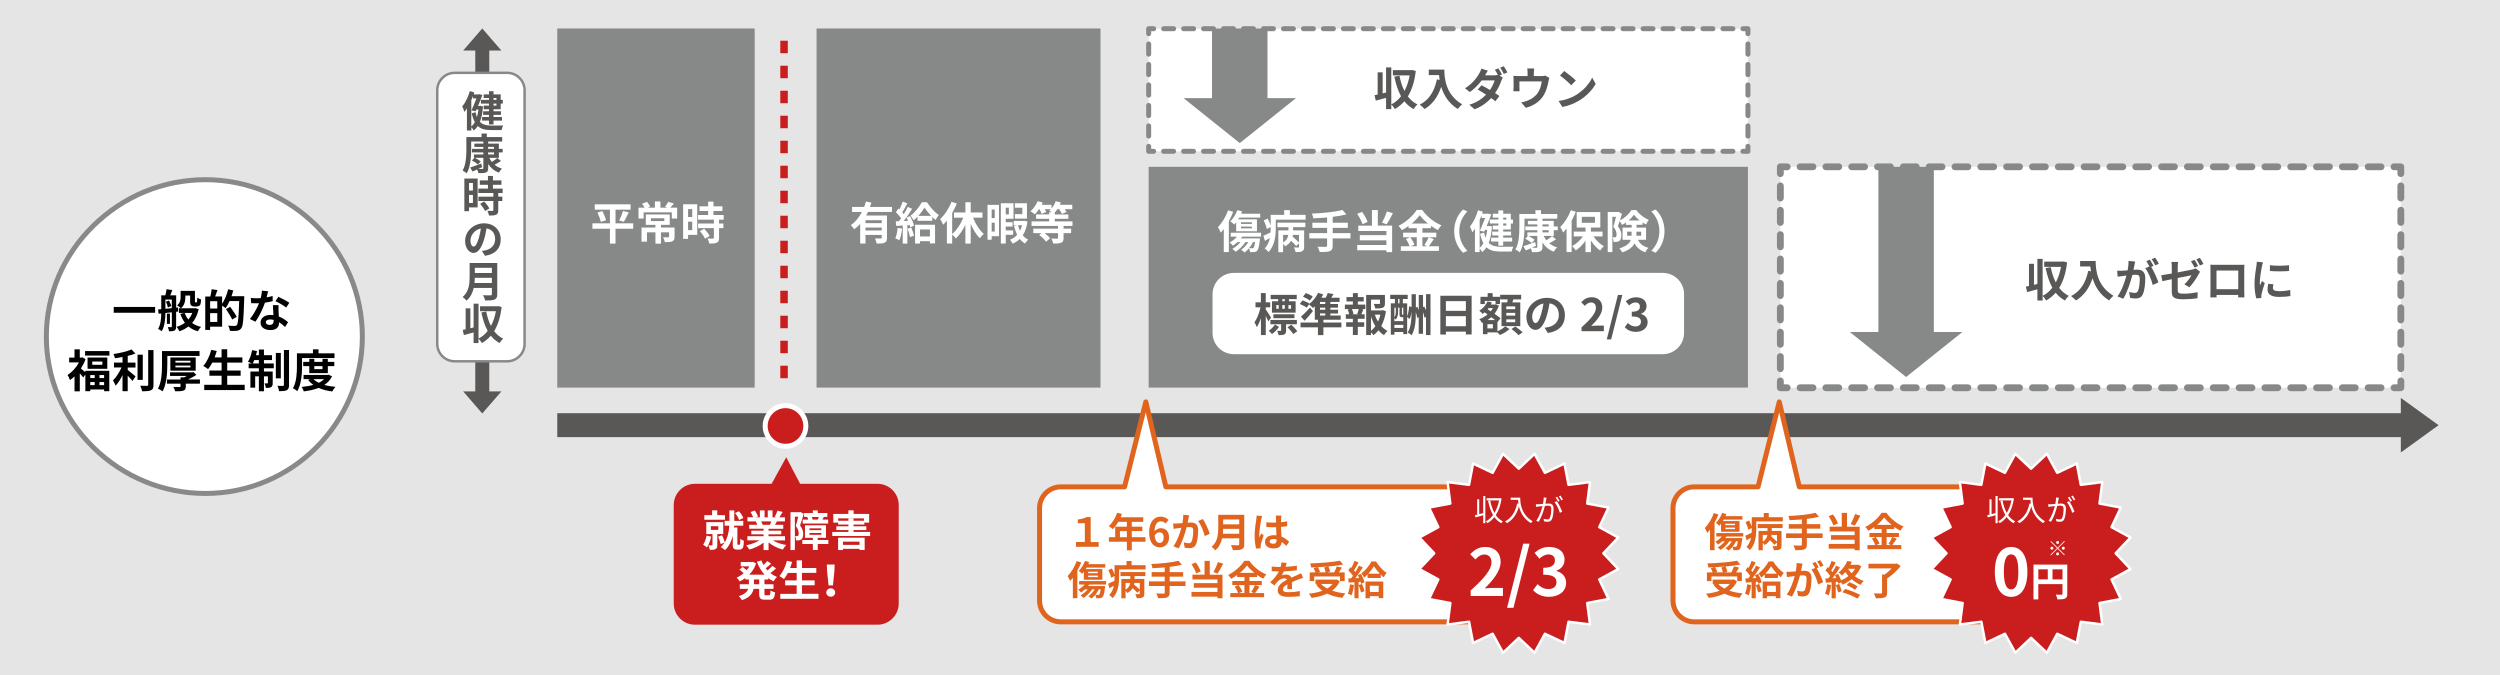 <?xml version="1.0" encoding="UTF-8"?><svg id="_レイヤー_2" xmlns="http://www.w3.org/2000/svg" viewBox="0 0 1000 270" width="1000" height="270"><defs><style>.cls-1,.cls-2{fill:#fff;}.cls-3{fill:#e5e5e5;}.cls-4{fill:#c91e1d;}.cls-5{fill:#e0641d;}.cls-6{fill:#888988;}.cls-7{fill:#878989;}.cls-8{fill:#595857;}.cls-9{fill:none;stroke:#fff;stroke-miterlimit:10;stroke-width:2px;}.cls-2{fill-rule:evenodd;}</style></defs><g id="_レイヤー_1-2"><rect class="cls-3" width="1000" height="270"/><polygon class="cls-8" points="975.43 170.07 960.33 159.16 960.33 165.28 222.91 165.28 222.91 174.86 960.33 174.86 960.33 180.99 975.43 170.07"/><rect class="cls-7" x="222.91" y="11.39" width="78.97" height="143.65"/><path class="cls-1" d="m253.28,91.5h-7.08v5.94h-2.23v-5.94h-7v-2.18h7v-5.46h-6.07v-2.12h14.33v2.12h-6.03v5.46h7.08v2.18Zm-12.32-7.06c.59,1.15,1.24,2.67,1.44,3.67l-2.09.65c-.18-.95-.74-2.54-1.31-3.75l1.96-.58Zm6.68,3.75c.58-1.04,1.22-2.63,1.57-3.8l2.29.58c-.65,1.39-1.39,2.84-1.98,3.76l-1.87-.54Z"/><path class="cls-1" d="m270.86,83.07v4.34h-2.14v-2.48h-11.27v2.48h-2.05v-4.34h2.43c-.27-.52-.65-1.12-1.01-1.57l1.94-.79c.52.59,1.08,1.39,1.31,1.93l-.97.43h2.86v-2.47h2.21v2.47h2.83l-1.01-.36c.45-.54.99-1.37,1.3-1.96l2.3.68c-.52.63-1.03,1.19-1.48,1.64h2.74Zm-1.04,11.63c0,.99-.2,1.51-.92,1.84-.7.31-1.69.31-2.97.31-.11-.59-.4-1.4-.68-1.94.81.04,1.76.04,2.02.04.27,0,.36-.07.36-.27v-1.75h-3.24v4.54h-2.21v-4.54h-3.39v3.73h-2.18v-5.64h5.56v-1.08h-3.85v-4.14h9.58v4.14h-3.51v1.08h5.44v3.69Zm-9.45-6.28h5.35v-1.12h-5.35v1.12Z"/><path class="cls-1" d="m278.89,93.96h-3.66v1.58h-1.98v-13.83h5.64v12.24Zm-3.66-10.33v3.17h1.66v-3.17h-1.66Zm1.66,8.43v-3.38h-1.66v3.38h1.66Zm10.73-4.21v1.55h1.73v1.85h-1.73v3.93c0,1.03-.2,1.57-.9,1.89-.7.31-1.67.36-3.01.36-.07-.59-.4-1.44-.68-2.02.86.04,1.87.04,2.14.04.29,0,.38-.07.38-.32v-3.87h-6.32v-1.85h6.32v-1.55h-6.36v-1.87h4.07v-1.58h-3.46v-1.87h3.46v-1.89h2.11v1.89h3.6v1.87h-3.6v1.58h4.1v1.87h-1.85Zm-5.96,3.62c.83.88,1.8,2.07,2.18,2.95l-1.84,1.06c-.32-.83-1.24-2.11-2.05-3.02l1.71-.99Z"/><rect class="cls-7" x="326.62" y="11.39" width="113.58" height="143.65"/><path class="cls-4" d="m315.12,151.29h-3v-5h3v5Zm0-10h-3v-5h3v5Zm0-10h-3v-5h3v5Zm0-10h-3v-5h3v5Zm0-10h-3v-5h3v5Zm0-10h-3v-5h3v5Zm0-10h-3v-5h3v5Zm0-10h-3v-5h3v5Zm0-10h-3v-5h3v5Zm0-10h-3v-5h3v5Zm0-10h-3v-5h3v5Zm0-10h-3v-5h3v5Zm0-10h-3v-5h3v5Zm0-10h-3v-5h3v5Z"/><path class="cls-1" d="m347.17,84.8c-.22.49-.45.95-.72,1.42h8.34v8.89c0,1.06-.2,1.64-.94,1.96-.7.34-1.73.36-3.19.36-.09-.59-.38-1.5-.65-2.07.92.05,1.96.05,2.27.05.31-.02.41-.11.41-.36v-1.08h-6.5v3.44h-2.12v-7.83c-.72.79-1.49,1.51-2.38,2.11-.31-.47-.99-1.24-1.4-1.64,1.91-1.28,3.4-3.17,4.48-5.26h-3.94v-2.02h4.84c.29-.74.52-1.46.7-2.18l2.21.5c-.18.56-.36,1.12-.58,1.67h8.79v2.02h-9.63Zm5.53,3.29h-6.5v1.15h6.5v-1.15Zm0,4.1v-1.17h-6.5v1.17h6.5Z"/><path class="cls-1" d="m360.83,91.46c-.18,1.69-.56,3.49-1.08,4.64-.38-.23-1.17-.61-1.64-.77.52-1.06.81-2.67.95-4.18l1.76.31Zm3.19-5.02c.68,1.22,1.39,2.79,1.58,3.82l-1.51.68c-.05-.27-.13-.58-.23-.92l-.92.07v7.36h-1.85v-7.24l-2.61.16-.18-1.85,1.3-.05c.27-.34.56-.74.85-1.15-.52-.77-1.39-1.73-2.12-2.45l1.03-1.46c.13.11.27.23.41.36.5-.99,1.01-2.18,1.31-3.13l1.85.68c-.65,1.22-1.37,2.63-2.02,3.62.22.25.43.49.61.72.61-1.01,1.19-2.04,1.6-2.92l1.75.81c-.99,1.57-2.23,3.39-3.37,4.84l1.73-.07c-.2-.45-.41-.9-.63-1.3l1.42-.59Zm.47,4.57c.45,1.03.92,2.34,1.12,3.24l-1.58.58c-.16-.9-.63-2.29-1.04-3.35l1.51-.47Zm6.28-10.14c1.21,1.89,3.02,4.03,4.77,5.13-.45.54-.95,1.33-1.31,2-.43-.34-.88-.74-1.31-1.17v1.48h-5.92v-1.6c-.5.52-1.03.99-1.57,1.4-.27-.56-.81-1.4-1.22-1.87,1.82-1.31,3.66-3.67,4.54-5.37h2.03Zm-4.74,9.02h7.99v7.46h-2.05v-.88h-3.96v.95h-1.98v-7.53Zm6.43-3.53c-1.03-1.1-2-2.32-2.65-3.33-.61,1.01-1.48,2.23-2.5,3.33h5.15Zm-4.45,5.42v2.81h3.96v-2.81h-3.96Z"/><path class="cls-1" d="m389.22,87.07c1.03,2.56,2.59,5.04,4.3,6.52-.52.38-1.24,1.15-1.6,1.71-1.4-1.39-2.66-3.46-3.64-5.73v7.87h-2.12v-7.51c-1.04,2.18-2.38,4.11-3.83,5.46-.34-.47-.97-1.15-1.46-1.58v3.6h-2.11v-9.15c-.49.59-.97,1.15-1.48,1.62-.22-.52-.86-1.73-1.24-2.25,1.82-1.64,3.55-4.23,4.56-6.91l2.12.68c-.5,1.26-1.13,2.58-1.85,3.8v8.39c1.78-1.46,3.4-3.96,4.45-6.52h-3.73v-2.09h4.57v-4.07h2.12v4.07h4.7v2.09h-3.76Z"/><path class="cls-1" d="m399.61,94.47h-2.94v1.42h-1.66v-13.95h4.59v12.53Zm-2.94-10.66v3.42h1.22v-3.42h-1.22Zm1.22,8.79v-3.53h-1.22v3.53h1.22Zm4.41,1.33v3.48h-1.96v-16.1h5.06v6.19h-3.1v1.37h2.75v1.75h-2.75v1.55h2.97v1.76h-2.97Zm0-10.86v2.68h1.24v-2.68h-1.24Zm8.71,5.54c-.34,2.3-.99,4.11-1.91,5.51.61.74,1.33,1.33,2.18,1.73-.41.36-.97,1.04-1.26,1.55-.81-.47-1.51-1.06-2.09-1.82-.81.77-1.75,1.4-2.85,1.89-.23-.49-.68-1.19-1.06-1.57,1.12-.43,2.07-1.1,2.84-1.96-.52-1.08-.95-2.29-1.26-3.6l1.22-.25h-1.35v-1.73h4l.34-.05,1.19.31Zm-.23-1.17h-4.83v-1.8h2.99v-2.54h-2.99v-1.8h4.83v6.14Zm-3.56,2.65c.2.79.45,1.53.77,2.23.34-.68.63-1.41.85-2.23h-1.62Z"/><path class="cls-1" d="m425.42,90.38v1.08h3.04v1.8h-3.04v1.95c0,1.06-.22,1.57-.99,1.89-.76.31-1.78.32-3.11.32-.13-.61-.49-1.44-.77-2,.92.04,2,.04,2.29.04s.38-.07.38-.29v-1.91h-5.35c.86.65,1.73,1.46,2.18,2.09l-1.66,1.33c-.5-.81-1.67-1.93-2.72-2.7l.95-.72h-3.31v-1.8h9.9v-1.08h-10.59v-1.82h7.04v-1.03h-5.22v-1.76h5.22v-.86h1.08c-.38-.23-.77-.49-1.04-.63.23-.18.45-.4.65-.61h-2.41c.23.41.43.83.54,1.13l-1.84.76c-.13-.5-.49-1.24-.83-1.89h-.18c-.54.79-1.13,1.49-1.67,2.05-.41-.34-1.3-.94-1.78-1.19,1.17-.97,2.23-2.52,2.86-4.05l2.05.54c-.13.31-.27.59-.43.9h3.94v1.46c.72-.83,1.31-1.87,1.67-2.9l2.05.52c-.09.29-.23.61-.38.92h4.97v1.75h-2.99c.29.41.54.83.68,1.13l-1.84.77c-.2-.5-.65-1.26-1.12-1.91h-.7c-.34.52-.68.99-1.06,1.39v.72h5.46v1.76h-5.46v1.03h7.11v1.82h-3.58Z"/><rect class="cls-7" x="459.47" y="66.73" width="239.7" height="88.31"/><rect class="cls-1" x="459.47" y="11.49" width="239.7" height="49.05"/><path class="cls-7" d="m699.17,61.53h-2c-.55,0-1-.45-1-1s.45-1,1-1h1v-1c0-.55.45-1,1-1s1,.45,1,1v2c0,.55-.45,1-1,1Z"/><path class="cls-7" d="m693.17,61.53h-4c-.55,0-1-.45-1-1s.45-1,1-1h4c.55,0,1,.45,1,1s-.45,1-1,1Zm-7.99,0h-3.99c-.55,0-1-.45-1-1s.45-1,1-1h3.99c.55,0,1,.45,1,1s-.45,1-1,1Z"/><path class="cls-7" d="m677.19,61.53h-4c-.55,0-1-.45-1-1s.45-1,1-1h4c.55,0,1,.45,1,1s-.45,1-1,1Zm-7.99,0h-3.99c-.55,0-1-.45-1-1s.45-1,1-1h3.99c.55,0,1,.45,1,1s-.45,1-1,1Zm-7.99,0h-4c-.55,0-1-.45-1-1s.45-1,1-1h4c.55,0,1,.45,1,1s-.45,1-1,1Zm-7.99,0h-4c-.55,0-1-.45-1-1s.45-1,1-1h4c.55,0,1,.45,1,1s-.45,1-1,1Zm-7.99,0h-4c-.55,0-1-.45-1-1s.45-1,1-1h4c.55,0,1,.45,1,1s-.45,1-1,1Zm-7.99,0h-4c-.55,0-1-.45-1-1s.45-1,1-1h4c.55,0,1,.45,1,1s-.45,1-1,1Zm-7.99,0h-3.99c-.55,0-1-.45-1-1s.45-1,1-1h3.99c.55,0,1,.45,1,1s-.45,1-1,1Zm-7.99,0h-4c-.55,0-1-.45-1-1s.45-1,1-1h4c.55,0,1,.45,1,1s-.45,1-1,1Zm-7.99,0h-4c-.55,0-1-.45-1-1s.45-1,1-1h4c.55,0,1,.45,1,1s-.45,1-1,1Zm-7.99,0h-4c-.55,0-1-.45-1-1s.45-1,1-1h4c.55,0,1,.45,1,1s-.45,1-1,1Zm-7.99,0h-4c-.55,0-1-.45-1-1s.45-1,1-1h4c.55,0,1,.45,1,1s-.45,1-1,1Zm-7.99,0h-3.99c-.55,0-1-.45-1-1s.45-1,1-1h3.99c.55,0,1,.45,1,1s-.45,1-1,1Zm-7.99,0h-4c-.55,0-1-.45-1-1s.45-1,1-1h4c.55,0,1,.45,1,1s-.45,1-1,1Zm-7.99,0h-4c-.55,0-1-.45-1-1s.45-1,1-1h4c.55,0,1,.45,1,1s-.45,1-1,1Zm-7.99,0h-3.99c-.55,0-1-.45-1-1s.45-1,1-1h3.99c.55,0,1,.45,1,1s-.45,1-1,1Zm-7.99,0h-3.99c-.55,0-1-.45-1-1s.45-1,1-1h3.99c.55,0,1,.45,1,1s-.45,1-1,1Zm-7.99,0h-4c-.55,0-1-.45-1-1s.45-1,1-1h4c.55,0,1,.45,1,1s-.45,1-1,1Zm-7.99,0h-4c-.55,0-1-.45-1-1s.45-1,1-1h4c.55,0,1,.45,1,1s-.45,1-1,1Zm-7.99,0h-4c-.55,0-1-.45-1-1s.45-1,1-1h4c.55,0,1,.45,1,1s-.45,1-1,1Zm-7.99,0h-3.99c-.55,0-1-.45-1-1s.45-1,1-1h3.99c.55,0,1,.45,1,1s-.45,1-1,1Zm-7.99,0h-3.99c-.55,0-1-.45-1-1s.45-1,1-1h3.99c.55,0,1,.45,1,1s-.45,1-1,1Zm-7.99,0h-3.99c-.55,0-1-.45-1-1s.45-1,1-1h3.99c.55,0,1,.45,1,1s-.45,1-1,1Zm-7.99,0h-4c-.55,0-1-.45-1-1s.45-1,1-1h4c.55,0,1,.45,1,1s-.45,1-1,1Zm-7.99,0h-4c-.55,0-1-.45-1-1s.45-1,1-1h4c.55,0,1,.45,1,1s-.45,1-1,1Zm-7.99,0h-4c-.55,0-1-.45-1-1s.45-1,1-1h4c.55,0,1,.45,1,1s-.45,1-1,1Zm-7.99,0h-3.99c-.55,0-1-.45-1-1s.45-1,1-1h3.99c.55,0,1,.45,1,1s-.45,1-1,1Zm-7.99,0h-3.99c-.55,0-1-.45-1-1s.45-1,1-1h3.99c.55,0,1,.45,1,1s-.45,1-1,1Z"/><path class="cls-7" d="m461.47,61.53h-2c-.55,0-1-.45-1-1v-2c0-.55.45-1,1-1s1,.45,1,1v1h1c.55,0,1,.45,1,1s-.45,1-1,1Z"/><path class="cls-7" d="m459.47,55.44c-.55,0-1-.45-1-1v-4.09c0-.55.45-1,1-1s1,.45,1,1v4.09c0,.55-.45,1-1,1Zm0-8.19c-.55,0-1-.45-1-1v-4.1c0-.55.45-1,1-1s1,.45,1,1v4.1c0,.55-.45,1-1,1Z"/><path class="cls-7" d="m459.47,39.06c-.55,0-1-.45-1-1v-4.1c0-.55.45-1,1-1s1,.45,1,1v4.1c0,.55-.45,1-1,1Zm0-8.19c-.55,0-1-.45-1-1v-4.1c0-.55.45-1,1-1s1,.45,1,1v4.1c0,.55-.45,1-1,1Zm0-8.19c-.55,0-1-.45-1-1v-4.1c0-.55.45-1,1-1s1,.45,1,1v4.1c0,.55-.45,1-1,1Z"/><path class="cls-7" d="m459.47,14.49c-.55,0-1-.45-1-1v-2c0-.55.45-1,1-1h2c.55,0,1,.45,1,1s-.45,1-1,1h-1v1c0,.55-.45,1-1,1Z"/><path class="cls-7" d="m477.45,12.49h-4c-.55,0-1-.45-1-1s.45-1,1-1h4c.55,0,1,.45,1,1s-.45,1-1,1Zm-7.99,0h-4c-.55,0-1-.45-1-1s.45-1,1-1h4c.55,0,1,.45,1,1s-.45,1-1,1Z"/><path class="cls-7" d="m693.17,12.49h-4c-.55,0-1-.45-1-1s.45-1,1-1h4c.55,0,1,.45,1,1s-.45,1-1,1Zm-7.99,0h-4c-.55,0-1-.45-1-1s.45-1,1-1h4c.55,0,1,.45,1,1s-.45,1-1,1Zm-7.99,0h-4c-.55,0-1-.45-1-1s.45-1,1-1h4c.55,0,1,.45,1,1s-.45,1-1,1Zm-7.99,0h-4c-.55,0-1-.45-1-1s.45-1,1-1h4c.55,0,1,.45,1,1s-.45,1-1,1Zm-7.99,0h-3.99c-.55,0-1-.45-1-1s.45-1,1-1h3.99c.55,0,1,.45,1,1s-.45,1-1,1Zm-7.99,0h-4c-.55,0-1-.45-1-1s.45-1,1-1h4c.55,0,1,.45,1,1s-.45,1-1,1Zm-7.99,0h-4c-.55,0-1-.45-1-1s.45-1,1-1h4c.55,0,1,.45,1,1s-.45,1-1,1Zm-7.99,0h-4c-.55,0-1-.45-1-1s.45-1,1-1h4c.55,0,1,.45,1,1s-.45,1-1,1Zm-7.99,0h-4c-.55,0-1-.45-1-1s.45-1,1-1h4c.55,0,1,.45,1,1s-.45,1-1,1Zm-7.99,0h-3.99c-.55,0-1-.45-1-1s.45-1,1-1h3.99c.55,0,1,.45,1,1s-.45,1-1,1Zm-7.99,0h-4c-.55,0-1-.45-1-1s.45-1,1-1h4c.55,0,1,.45,1,1s-.45,1-1,1Zm-7.99,0h-4c-.55,0-1-.45-1-1s.45-1,1-1h4c.55,0,1,.45,1,1s-.45,1-1,1Zm-7.99,0h-4c-.55,0-1-.45-1-1s.45-1,1-1h4c.55,0,1,.45,1,1s-.45,1-1,1Zm-7.99,0h-4c-.55,0-1-.45-1-1s.45-1,1-1h4c.55,0,1,.45,1,1s-.45,1-1,1Zm-7.99,0h-3.99c-.55,0-1-.45-1-1s.45-1,1-1h3.99c.55,0,1,.45,1,1s-.45,1-1,1Zm-7.99,0h-4c-.55,0-1-.45-1-1s.45-1,1-1h4c.55,0,1,.45,1,1s-.45,1-1,1Zm-7.99,0h-3.99c-.55,0-1-.45-1-1s.45-1,1-1h3.99c.55,0,1,.45,1,1s-.45,1-1,1Zm-7.99,0h-3.99c-.55,0-1-.45-1-1s.45-1,1-1h3.99c.55,0,1,.45,1,1s-.45,1-1,1Zm-7.99,0h-4c-.55,0-1-.45-1-1s.45-1,1-1h4c.55,0,1,.45,1,1s-.45,1-1,1Zm-7.99,0h-4c-.55,0-1-.45-1-1s.45-1,1-1h4c.55,0,1,.45,1,1s-.45,1-1,1Zm-7.99,0h-4c-.55,0-1-.45-1-1s.45-1,1-1h4c.55,0,1,.45,1,1s-.45,1-1,1Zm-7.99,0h-4c-.55,0-1-.45-1-1s.45-1,1-1h4c.55,0,1,.45,1,1s-.45,1-1,1Zm-7.99,0h-3.99c-.55,0-1-.45-1-1s.45-1,1-1h3.99c.55,0,1,.45,1,1s-.45,1-1,1Zm-7.99,0h-3.99c-.55,0-1-.45-1-1s.45-1,1-1h3.99c.55,0,1,.45,1,1s-.45,1-1,1Zm-7.99,0h-4c-.55,0-1-.45-1-1s.45-1,1-1h4c.55,0,1,.45,1,1s-.45,1-1,1Zm-7.99,0h-4c-.55,0-1-.45-1-1s.45-1,1-1h4c.55,0,1,.45,1,1s-.45,1-1,1Zm-7.99,0h-4c-.55,0-1-.45-1-1s.45-1,1-1h4c.55,0,1,.45,1,1s-.45,1-1,1Z"/><path class="cls-7" d="m699.17,14.49c-.55,0-1-.45-1-1v-1h-1c-.55,0-1-.45-1-1s.45-1,1-1h2c.55,0,1,.45,1,1v2c0,.55-.45,1-1,1Z"/><path class="cls-7" d="m699.17,30.87c-.55,0-1-.45-1-1v-4.1c0-.55.45-1,1-1s1,.45,1,1v4.1c0,.55-.45,1-1,1Zm0-8.19c-.55,0-1-.45-1-1v-4.1c0-.55.45-1,1-1s1,.45,1,1v4.1c0,.55-.45,1-1,1Z"/><path class="cls-7" d="m699.17,55.44c-.55,0-1-.45-1-1v-4.09c0-.55.45-1,1-1s1,.45,1,1v4.09c0,.55-.45,1-1,1Zm0-8.19c-.55,0-1-.45-1-1v-4.1c0-.55.45-1,1-1s1,.45,1,1v4.1c0,.55-.45,1-1,1Zm0-8.19c-.55,0-1-.45-1-1v-4.1c0-.55.45-1,1-1s1,.45,1,1v4.1c0,.55-.45,1-1,1Z"/><rect class="cls-1" x="712.14" y="66.73" width="248.19" height="88.38"/><path class="cls-7" d="m960.33,156.47h-2.73c-.75,0-1.37-.61-1.37-1.37s.61-1.37,1.37-1.37h1.37v-1.37c0-.75.61-1.37,1.37-1.37s1.37.61,1.37,1.37v2.73c0,.75-.61,1.37-1.37,1.37Z"/><path class="cls-7" d="m952.43,156.47h-5.16c-.75,0-1.37-.61-1.37-1.37s.61-1.37,1.37-1.37h5.16c.75,0,1.37.61,1.37,1.37s-.61,1.37-1.37,1.37Zm-10.33,0h-5.16c-.75,0-1.37-.61-1.37-1.37s.61-1.37,1.37-1.37h5.16c.75,0,1.37.61,1.37,1.37s-.61,1.37-1.37,1.37Z"/><path class="cls-7" d="m931.78,156.47h-5.16c-.75,0-1.37-.61-1.37-1.37s.61-1.37,1.37-1.37h5.16c.75,0,1.37.61,1.37,1.37s-.61,1.37-1.37,1.37Zm-10.33,0h-5.16c-.75,0-1.37-.61-1.37-1.37s.61-1.37,1.37-1.37h5.16c.75,0,1.37.61,1.37,1.37s-.61,1.37-1.37,1.37Zm-10.33,0h-5.16c-.75,0-1.37-.61-1.37-1.37s.61-1.37,1.37-1.37h5.16c.75,0,1.37.61,1.37,1.37s-.61,1.37-1.37,1.37Zm-10.33,0h-5.16c-.75,0-1.37-.61-1.37-1.37s.61-1.37,1.37-1.37h5.16c.75,0,1.37.61,1.37,1.37s-.61,1.37-1.37,1.37Zm-10.33,0h-5.17c-.75,0-1.37-.61-1.37-1.37s.61-1.37,1.37-1.37h5.17c.75,0,1.37.61,1.37,1.37s-.61,1.37-1.37,1.37Zm-10.33,0h-5.17c-.75,0-1.37-.61-1.37-1.37s.61-1.37,1.37-1.37h5.17c.75,0,1.37.61,1.37,1.37s-.61,1.37-1.37,1.37Zm-10.33,0h-5.17c-.75,0-1.37-.61-1.37-1.37s.61-1.37,1.37-1.37h5.17c.75,0,1.37.61,1.37,1.37s-.61,1.37-1.37,1.37Zm-10.33,0h-5.16c-.75,0-1.37-.61-1.37-1.37s.61-1.37,1.37-1.37h5.16c.75,0,1.37.61,1.37,1.37s-.61,1.37-1.37,1.37Zm-10.33,0h-5.16c-.75,0-1.37-.61-1.37-1.37s.61-1.37,1.37-1.37h5.16c.75,0,1.37.61,1.37,1.37s-.61,1.37-1.37,1.37Zm-10.33,0h-5.16c-.75,0-1.37-.61-1.37-1.37s.61-1.37,1.37-1.37h5.16c.75,0,1.37.61,1.37,1.37s-.61,1.37-1.37,1.37Zm-10.33,0h-5.16c-.75,0-1.37-.61-1.37-1.37s.61-1.37,1.37-1.37h5.16c.75,0,1.37.61,1.37,1.37s-.61,1.37-1.37,1.37Zm-10.33,0h-5.17c-.75,0-1.37-.61-1.37-1.37s.61-1.37,1.37-1.37h5.17c.75,0,1.37.61,1.37,1.37s-.61,1.37-1.37,1.37Zm-10.33,0h-5.17c-.75,0-1.37-.61-1.37-1.37s.61-1.37,1.37-1.37h5.17c.75,0,1.37.61,1.37,1.37s-.61,1.37-1.37,1.37Zm-10.33,0h-5.17c-.75,0-1.37-.61-1.37-1.37s.61-1.37,1.37-1.37h5.17c.75,0,1.37.61,1.37,1.37s-.61,1.37-1.37,1.37Zm-10.33,0h-5.16c-.75,0-1.37-.61-1.37-1.37s.61-1.37,1.37-1.37h5.16c.75,0,1.37.61,1.37,1.37s-.61,1.37-1.37,1.37Zm-10.33,0h-5.16c-.75,0-1.37-.61-1.37-1.37s.61-1.37,1.37-1.37h5.16c.75,0,1.37.61,1.37,1.37s-.61,1.37-1.37,1.37Zm-10.33,0h-5.16c-.75,0-1.37-.61-1.37-1.37s.61-1.37,1.37-1.37h5.16c.75,0,1.37.61,1.37,1.37s-.61,1.37-1.37,1.37Zm-10.33,0h-5.16c-.75,0-1.37-.61-1.37-1.37s.61-1.37,1.37-1.37h5.16c.75,0,1.37.61,1.37,1.37s-.61,1.37-1.37,1.37Zm-10.33,0h-5.17c-.75,0-1.37-.61-1.37-1.37s.61-1.37,1.37-1.37h5.17c.75,0,1.37.61,1.37,1.37s-.61,1.37-1.37,1.37Zm-10.33,0h-5.17c-.75,0-1.37-.61-1.37-1.37s.61-1.37,1.37-1.37h5.17c.75,0,1.37.61,1.37,1.37s-.61,1.37-1.37,1.37Zm-10.33,0h-5.16c-.75,0-1.37-.61-1.37-1.37s.61-1.37,1.37-1.37h5.16c.75,0,1.37.61,1.37,1.37s-.61,1.37-1.37,1.37Z"/><path class="cls-7" d="m714.87,156.47h-2.73c-.75,0-1.37-.61-1.37-1.37v-2.73c0-.75.61-1.37,1.37-1.37s1.37.61,1.37,1.37v1.37h1.37c.75,0,1.37.61,1.37,1.37s-.61,1.37-1.37,1.37Z"/><path class="cls-7" d="m712.14,148.86c-.75,0-1.37-.61-1.37-1.37v-4.88c0-.75.61-1.37,1.37-1.37s1.37.61,1.37,1.37v4.88c0,.75-.61,1.37-1.37,1.37Zm0-9.75c-.75,0-1.37-.61-1.37-1.37v-4.88c0-.75.61-1.37,1.37-1.37s1.37.61,1.37,1.37v4.88c0,.75-.61,1.37-1.37,1.37Z"/><path class="cls-7" d="m712.14,129.35c-.75,0-1.37-.61-1.37-1.37v-4.88c0-.75.61-1.37,1.37-1.37s1.37.61,1.37,1.37v4.88c0,.75-.61,1.37-1.37,1.37Zm0-9.75c-.75,0-1.37-.61-1.37-1.37v-4.88c0-.75.61-1.37,1.37-1.37s1.37.61,1.37,1.37v4.88c0,.75-.61,1.37-1.37,1.37Zm0-9.75c-.75,0-1.37-.61-1.37-1.37v-4.88c0-.75.61-1.37,1.37-1.37s1.37.61,1.37,1.37v4.88c0,.75-.61,1.37-1.37,1.37Zm0-9.75c-.75,0-1.37-.61-1.37-1.37v-4.88c0-.75.61-1.37,1.37-1.37s1.37.61,1.37,1.37v4.88c0,.75-.61,1.37-1.37,1.37Zm0-9.75c-.75,0-1.37-.61-1.37-1.37v-4.88c0-.75.61-1.37,1.37-1.37s1.37.61,1.37,1.37v4.88c0,.75-.61,1.37-1.37,1.37Zm0-9.75c-.75,0-1.37-.61-1.37-1.37v-4.88c0-.75.61-1.37,1.37-1.37s1.37.61,1.37,1.37v4.88c0,.75-.61,1.37-1.37,1.37Z"/><path class="cls-7" d="m712.14,70.83c-.75,0-1.37-.61-1.37-1.37v-2.73c0-.75.61-1.37,1.37-1.37h2.73c.75,0,1.37.61,1.37,1.37s-.61,1.37-1.37,1.37h-1.37v1.37c0,.75-.61,1.37-1.37,1.37Z"/><path class="cls-7" d="m735.52,68.09h-5.16c-.75,0-1.37-.61-1.37-1.37s.61-1.37,1.37-1.37h5.16c.75,0,1.37.61,1.37,1.37s-.61,1.37-1.37,1.37Zm-10.33,0h-5.16c-.75,0-1.37-.61-1.37-1.37s.61-1.37,1.37-1.37h5.16c.75,0,1.37.61,1.37,1.37s-.61,1.37-1.37,1.37Z"/><path class="cls-7" d="m952.43,68.09h-5.16c-.75,0-1.37-.61-1.37-1.37s.61-1.37,1.37-1.37h5.16c.75,0,1.37.61,1.37,1.37s-.61,1.37-1.37,1.37Zm-10.33,0h-5.17c-.75,0-1.37-.61-1.37-1.37s.61-1.37,1.37-1.37h5.17c.75,0,1.37.61,1.37,1.37s-.61,1.37-1.37,1.37Zm-10.33,0h-5.17c-.75,0-1.37-.61-1.37-1.37s.61-1.37,1.37-1.37h5.17c.75,0,1.37.61,1.37,1.37s-.61,1.37-1.37,1.37Zm-10.33,0h-5.16c-.75,0-1.37-.61-1.37-1.37s.61-1.37,1.37-1.37h5.16c.75,0,1.37.61,1.37,1.37s-.61,1.37-1.37,1.37Zm-10.33,0h-5.16c-.75,0-1.37-.61-1.37-1.37s.61-1.37,1.37-1.37h5.16c.75,0,1.37.61,1.37,1.37s-.61,1.37-1.37,1.37Zm-10.33,0h-5.16c-.75,0-1.37-.61-1.37-1.37s.61-1.37,1.37-1.37h5.16c.75,0,1.37.61,1.37,1.37s-.61,1.37-1.37,1.37Zm-10.33,0h-5.16c-.75,0-1.37-.61-1.37-1.37s.61-1.37,1.37-1.37h5.16c.75,0,1.37.61,1.37,1.37s-.61,1.37-1.37,1.37Zm-10.33,0h-5.17c-.75,0-1.37-.61-1.37-1.37s.61-1.37,1.37-1.37h5.17c.75,0,1.37.61,1.37,1.37s-.61,1.37-1.37,1.37Zm-10.33,0h-5.17c-.75,0-1.37-.61-1.37-1.37s.61-1.37,1.37-1.37h5.17c.75,0,1.37.61,1.37,1.37s-.61,1.37-1.37,1.37Zm-10.33,0h-5.17c-.75,0-1.37-.61-1.37-1.37s.61-1.37,1.37-1.37h5.17c.75,0,1.37.61,1.37,1.37s-.61,1.37-1.37,1.37Zm-10.33,0h-5.16c-.75,0-1.37-.61-1.37-1.37s.61-1.37,1.37-1.37h5.16c.75,0,1.37.61,1.37,1.37s-.61,1.37-1.37,1.37Zm-10.33,0h-5.16c-.75,0-1.37-.61-1.37-1.37s.61-1.37,1.37-1.37h5.16c.75,0,1.37.61,1.37,1.37s-.61,1.37-1.37,1.37Zm-10.33,0h-5.16c-.75,0-1.37-.61-1.37-1.37s.61-1.37,1.37-1.37h5.16c.75,0,1.37.61,1.37,1.37s-.61,1.37-1.37,1.37Zm-10.33,0h-5.16c-.75,0-1.37-.61-1.37-1.37s.61-1.37,1.37-1.37h5.16c.75,0,1.37.61,1.37,1.37s-.61,1.37-1.37,1.37Zm-10.33,0h-5.17c-.75,0-1.37-.61-1.37-1.37s.61-1.37,1.37-1.37h5.17c.75,0,1.37.61,1.37,1.37s-.61,1.37-1.37,1.37Zm-10.33,0h-5.17c-.75,0-1.37-.61-1.37-1.37s.61-1.37,1.37-1.37h5.17c.75,0,1.37.61,1.37,1.37s-.61,1.37-1.37,1.37Zm-10.33,0h-5.17c-.75,0-1.37-.61-1.37-1.37s.61-1.37,1.37-1.37h5.17c.75,0,1.37.61,1.37,1.37s-.61,1.37-1.37,1.37Zm-10.33,0h-5.16c-.75,0-1.37-.61-1.37-1.37s.61-1.37,1.37-1.37h5.16c.75,0,1.37.61,1.37,1.37s-.61,1.37-1.37,1.37Zm-10.33,0h-5.16c-.75,0-1.37-.61-1.37-1.37s.61-1.37,1.37-1.37h5.16c.75,0,1.37.61,1.37,1.37s-.61,1.37-1.37,1.37Zm-10.33,0h-5.16c-.75,0-1.37-.61-1.37-1.37s.61-1.37,1.37-1.37h5.16c.75,0,1.37.61,1.37,1.37s-.61,1.37-1.37,1.37Zm-10.33,0h-5.16c-.75,0-1.37-.61-1.37-1.37s.61-1.37,1.37-1.37h5.16c.75,0,1.37.61,1.37,1.37s-.61,1.37-1.37,1.37Z"/><path class="cls-7" d="m960.33,70.83c-.75,0-1.37-.61-1.37-1.37v-1.37h-1.37c-.75,0-1.37-.61-1.37-1.37s.61-1.37,1.37-1.37h2.73c.75,0,1.37.61,1.37,1.37v2.73c0,.75-.61,1.37-1.37,1.37Z"/><path class="cls-7" d="m960.33,90.34c-.75,0-1.37-.61-1.37-1.37v-4.88c0-.75.61-1.37,1.37-1.37s1.37.61,1.37,1.37v4.88c0,.75-.61,1.37-1.37,1.37Zm0-9.75c-.75,0-1.37-.61-1.37-1.37v-4.88c0-.75.61-1.37,1.37-1.37s1.37.61,1.37,1.37v4.88c0,.75-.61,1.37-1.37,1.37Z"/><path class="cls-7" d="m960.33,148.86c-.75,0-1.37-.61-1.37-1.37v-4.88c0-.75.61-1.37,1.37-1.37s1.37.61,1.37,1.37v4.88c0,.75-.61,1.37-1.37,1.37Zm0-9.75c-.75,0-1.37-.61-1.37-1.37v-4.88c0-.75.61-1.37,1.37-1.37s1.37.61,1.37,1.37v4.88c0,.75-.61,1.37-1.37,1.37Zm0-9.75c-.75,0-1.37-.61-1.37-1.37v-4.88c0-.75.61-1.37,1.37-1.37s1.37.61,1.37,1.37v4.88c0,.75-.61,1.37-1.37,1.37Zm0-9.75c-.75,0-1.37-.61-1.37-1.37v-4.88c0-.75.61-1.37,1.37-1.37s1.37.61,1.37,1.37v4.88c0,.75-.61,1.37-1.37,1.37Zm0-9.75c-.75,0-1.37-.61-1.37-1.37v-4.88c0-.75.61-1.37,1.37-1.37s1.37.61,1.37,1.37v4.88c0,.75-.61,1.37-1.37,1.37Zm0-9.75c-.75,0-1.37-.61-1.37-1.37v-4.88c0-.75.61-1.37,1.37-1.37s1.37.61,1.37,1.37v4.88c0,.75-.61,1.37-1.37,1.37Z"/><path class="cls-1" d="m493.52,109.16h171.6c4.69,0,8.5,3.81,8.5,8.5v15.51c0,4.69-3.81,8.5-8.5,8.5h-171.6c-4.69,0-8.5-3.81-8.5-8.5v-15.51c0-4.69,3.81-8.5,8.5-8.5Z"/><path class="cls-1" d="m493.27,84.75c-.47,1.24-1.06,2.5-1.73,3.71v12.37h-2.03v-9.2c-.4.52-.81,1.01-1.22,1.44-.2-.52-.77-1.71-1.13-2.21,1.62-1.62,3.17-4.18,4.09-6.75l2.03.65Zm3.6,9.92c-.16.23-.32.47-.52.7h7.65s-.04.47-.07.72c-.29,2.57-.61,3.75-1.08,4.2-.32.36-.67.49-1.13.54-.36.04-1.03.05-1.69.02-.04-.47-.18-1.1-.43-1.53-.56.65-1.15,1.22-1.75,1.67-.31-.29-1.01-.85-1.4-1.08,1.15-.76,2.16-1.85,2.86-3.08h-1.13c-1.01,1.55-2.52,2.95-3.93,3.87-.29-.31-.94-.88-1.31-1.15,1.21-.68,2.38-1.64,3.22-2.72h-1.17c-.59.56-1.22,1.04-1.84,1.44-.27-.32-.92-.99-1.28-1.28,1.06-.56,2.14-1.4,2.93-2.32h-2.5v-1.57h12.14v1.57h-7.56Zm-2.41-5.76c-.25.34-.5.65-.76.92-.34-.36-1.1-.99-1.57-1.28,1.13-1.1,2.2-2.83,2.83-4.5l1.89.5c-.13.31-.25.63-.4.94h7.62v1.55h-8.39c-.14.23-.27.47-.41.68h7.51v4.79h-8.32v-3.6Zm1.94.67h4.34v-.67h-4.34v.67Zm0,1.76h4.34v-.7h-4.34v.7Zm4.81,5.49c-.43.88-.97,1.71-1.58,2.43.54.05.99.05,1.21.05.23,0,.38-.02.52-.16.25-.23.47-.88.67-2.32h-.81Z"/><path class="cls-1" d="m522.25,85.95v1.93h-11.94v3.44c0,2.88-.41,7-2.9,9.47-.31-.4-1.13-1.17-1.53-1.42,1.15-1.19,1.76-2.68,2.07-4.18-.67.4-1.33.79-1.98,1.15l-.61-2.02c.74-.32,1.78-.81,2.86-1.35.04-.58.04-1.13.04-1.67v-.49l-1.53.81c-.16-.9-.68-2.32-1.22-3.44l1.55-.76c.49.86.95,1.95,1.21,2.81v-4.29h5.4v-1.89h2.27v1.89h6.32Zm-11.31,3.11h11.2v1.8h-4.9v1.3h4.41v6.61c0,.92-.18,1.42-.83,1.73-.61.31-1.44.36-2.57.34-.09-.56-.4-1.35-.68-1.85.72.04,1.51.04,1.73.02.23,0,.31-.07.31-.27v-1.35l-1.13,1.03c-.43-.56-1.26-1.39-2.07-2.11-.49.83-1.24,1.58-2.36,2.2-.18-.27-.49-.67-.81-.97v3.33h-1.91v-8.7h4.05v-1.3h-4.43v-1.8Zm2.29,7.89c1.42-.77,1.91-1.91,2.07-2.99h-2.07v2.99Zm6.37-2.99h-2.43c-.04.23-.07.49-.13.72.86.7,1.91,1.64,2.56,2.3v-3.03Z"/><path class="cls-1" d="m540.18,95.35h-7.11v2.93c0,1.28-.32,1.84-1.17,2.18-.86.32-2.16.38-4,.36-.13-.61-.54-1.55-.88-2.12,1.33.05,2.84.05,3.24.05.41-.02.58-.14.58-.5v-2.9h-7.11v-2.09h7.11v-2.11h-5.89v-2.05h5.89v-2.11c-1.87.16-3.76.27-5.53.34-.05-.56-.32-1.42-.54-1.89,4.34-.18,9.27-.67,12.23-1.44l1.55,1.78c-1.6.41-3.49.72-5.47.95v2.36h6.05v2.05h-6.05v2.11h7.11v2.09Z"/><path class="cls-1" d="m544.98,89.66c-.34-1.13-1.22-2.88-2.11-4.14l1.94-.77c.95,1.24,1.84,2.9,2.23,4.05l-2.07.86Zm6.14.59h5.73v10.61h-2.29v-.74h-11.67v-2.12h11.67v-1.87h-10.64v-2.07h10.64v-1.66h-11.25v-2.14h5.46v-6.23h2.36v6.23Zm6.03-4.97c-.79,1.6-1.71,3.31-2.48,4.45l-1.87-.65c.7-1.24,1.53-3.1,1.96-4.5l2.39.7Z"/><path class="cls-1" d="m573.52,95.66c-.68.99-1.39,2.09-2.02,2.84h4.07v1.84h-15.23v-1.84h3.51c-.27-.81-.86-2.02-1.49-2.9l1.64-.7h-2.75v-1.84h5.47v-1.78h-3.31v-.88c-.85.61-1.76,1.19-2.68,1.67-.27-.5-.86-1.28-1.33-1.73,3.06-1.49,5.94-4.2,7.27-6.36h2.21c1.94,2.72,4.84,4.99,7.69,6.14-.54.54-1.03,1.26-1.42,1.93-.9-.47-1.84-1.06-2.74-1.71v.94h-3.44v1.78h5.55v1.84h-5.55v3.6h1.96l-1.17-.49c.59-.85,1.31-2.16,1.71-3.12l2.05.76Zm-9.42-.76c.68.92,1.39,2.14,1.66,2.97l-1.48.63h2.43v-3.6h-2.61Zm7.08-5.49c-1.33-1.08-2.52-2.25-3.31-3.33-.77,1.08-1.89,2.25-3.19,3.33h6.5Z"/><path class="cls-1" d="m581.67,92.45c0-3.85,1.6-6.73,3.55-8.64l1.71.76c-1.8,1.94-3.22,4.43-3.22,7.89s1.42,5.94,3.22,7.89l-1.71.76c-1.94-1.91-3.55-4.79-3.55-8.64Z"/><path class="cls-1" d="m596.79,90.56c-.18,2.66-.59,4.84-1.3,6.59,1.19,1.22,2.81,1.55,4.79,1.57.83,0,4.05,0,5.06-.04-.29.47-.58,1.37-.67,1.93h-4.5c-2.36,0-4.2-.38-5.58-1.69-.49.76-1.06,1.39-1.73,1.91-.2-.41-.63-1.04-1.01-1.44v1.44h-1.87v-9.34c-.34.52-.7,1.03-1.06,1.46-.14-.52-.61-1.76-.94-2.32,1.33-1.6,2.52-4.05,3.22-6.52l1.91.58c-.09.27-.18.54-.27.81h2.03l.31-.07,1.33.34c-.49,1.35-1.15,3.02-1.84,4.65h.67l.32-.04,1.12.2Zm-4.93,8.53c.58-.43,1.08-1.04,1.49-1.8-.52-.97-.97-2.2-1.31-3.76l1.62-.47c.16.79.36,1.48.59,2.07.29-.97.49-2.04.63-3.19h-.86l-.32.74-1.75-.4c.7-1.57,1.51-3.55,2.11-5.08h-1.44v-1.08c-.23.63-.49,1.24-.76,1.85v11.11Zm7.49-12.05h-2.25v-1.55h2.25v-1.33h1.93v1.33h3.04v2.34h.88v1.57h-.88v2.39h-3.04v.85h3.15v1.55h-3.15v.88h3.58v1.55h-3.58v1.64h-1.93v-1.64h-2.92v-1.55h2.92v-.88h-2.47v-1.55h2.47v-.85h-2.25v-1.55h2.25v-.85h-3.42v-1.57h3.42v-.79Zm1.93,0v.79h1.24v-.79h-1.24Zm1.24,2.36h-1.24v.85h1.24v-.85Z"/><path class="cls-1" d="m617.51,94.38c.27.63.61,1.21,1.03,1.75.83-.5,1.71-1.17,2.3-1.67l1.57,1.26c-.88.58-1.85,1.15-2.72,1.6.86.72,1.91,1.28,3.13,1.62-.43.41-1.01,1.19-1.3,1.73-1.96-.72-3.46-1.98-4.54-3.66v1.75c0,1.06-.25,1.53-.95,1.82-.68.29-1.71.31-3.19.31-.07-.45-.31-1.06-.54-1.57-.68.32-1.35.63-1.96.88l-.99-1.71c1.19-.36,2.95-1.03,4.68-1.69l.38,1.53c-.54.27-1.1.52-1.64.77.76.04,1.49.04,1.73.02.32,0,.43-.09.43-.38v-4.36h-3.56c.86.43,1.94,1.06,2.5,1.55l-1.22,1.26c-.56-.5-1.66-1.24-2.54-1.73l1.1-1.08h-.25v-1.42h3.98v-.88h-4.81v-1.49h4.81v-.83h-3.78v-1.42h3.78v-.88h-5.15v3.35c0,2.92-.27,7.35-1.87,10.14-.38-.36-1.28-.96-1.75-1.17,1.48-2.57,1.58-6.32,1.58-8.97v-5.22h6.43v-1.51h2.23v1.51h6.5v1.87h-5.92v.88h4.52v2.25h1.6v1.49h-1.6v2.3h-4Zm-.52-3.8h2.49v-.83h-2.49v.83Zm0,2.38h2.49v-.88h-2.49v.88Z"/><path class="cls-1" d="m630.32,84.73c-.47,1.17-1.03,2.39-1.67,3.55v12.55h-2.03v-9.42c-.45.58-.9,1.12-1.37,1.6-.2-.52-.79-1.67-1.15-2.2,1.67-1.62,3.31-4.18,4.25-6.73l1.98.65Zm7.09,9.85c1.06,1.57,2.61,3.04,4.12,3.92-.49.42-1.17,1.17-1.51,1.71-1.31-.94-2.63-2.39-3.66-4v4.65h-2.16v-4.56c-1.1,1.58-2.47,2.95-3.89,3.87-.32-.52-.99-1.3-1.48-1.71,1.62-.85,3.22-2.3,4.34-3.89h-3.69v-1.94h4.72v-1.62h-3.53v-6.18h9.45v6.18h-3.76v1.62h4.65v1.94h-3.6Zm-4.7-5.46h5.28v-2.41h-5.28v2.41Z"/><path class="cls-1" d="m655.16,95.93c1.06,1.98,2.41,2.67,4.2,3.22-.49.45-.99,1.15-1.22,1.78-1.8-.68-3.22-1.6-4.32-3.57-.77,1.44-2.23,2.74-4.93,3.58-.2-.43-.79-1.24-1.13-1.58,2.9-.88,4.11-2.11,4.59-3.44h-3.33v-4.88h3.64v-1.1h-2.29v-.92c-.52.36-1.06.68-1.6.96-.2-.47-.56-1.12-.88-1.58-.25.74-.5,1.48-.74,2.09,1.15,1.37,1.39,2.56,1.39,3.6,0,1.13-.23,1.89-.83,2.3-.29.2-.65.31-1.04.36-.34.05-.77.07-1.21.05-.02-.52-.18-1.35-.49-1.87.34.04.61.04.83.02.2,0,.4-.04.52-.13.22-.16.31-.5.31-1.03,0-.81-.27-1.89-1.31-3.08.38-1.15.77-2.75,1.08-4h-1.46v14.13h-1.85v-16.04h3.98l.31-.09,1.42.83c-.23.79-.52,1.69-.81,2.57,1.91-.88,3.71-2.59,4.59-4.07h1.94c1.24,1.71,3.13,3.2,4.99,3.89-.4.5-.81,1.3-1.1,1.87-.45-.22-.94-.5-1.4-.81v.94h-2.41v1.1h3.82v4.88h-3.22Zm-2.54-1.64c.02-.16.02-.32.02-.49v-1.13h-1.78v1.62h1.76Zm3.21-6.1c-.88-.72-1.69-1.53-2.25-2.3-.5.76-1.24,1.57-2.11,2.3h4.36Zm-1.26,4.48v1.62h1.89v-1.62h-1.89Z"/><path class="cls-1" d="m665.8,92.45c0,3.85-1.6,6.73-3.55,8.64l-1.71-.76c1.8-1.94,3.22-4.43,3.22-7.89s-1.42-5.94-3.22-7.89l1.71-.76c1.94,1.91,3.55,4.79,3.55,8.64Z"/><path class="cls-8" d="m507.34,128.56c-.23-.56-.63-1.4-1.03-2.21v7.67h-1.94v-6.73c-.47,1.39-1.03,2.65-1.64,3.55-.2-.59-.63-1.4-.94-1.89,1.01-1.4,1.96-3.91,2.41-6.03h-2v-1.98h2.16v-3.71h1.94v3.71h1.78v1.98h-1.78v.85c.5.7,1.84,2.77,2.12,3.28l-1.1,1.53Zm4.27,2.18c-.74,1.1-1.82,2.2-2.81,2.88-.31-.4-.88-.95-1.31-1.3.94-.61,1.93-1.62,2.48-2.5l1.64.92Zm2.83-1.04v2.45c0,.85-.14,1.31-.72,1.62-.56.27-1.28.29-2.29.29-.07-.54-.32-1.22-.56-1.73.58.04,1.15.04,1.31.02.22-.02.27-.05.27-.22v-2.43h-4.29v-1.73h10.59v1.73h-4.32Zm-3.17-10.05h-3.01v-1.71h10.44v1.71h-3.13v.85h2.68v4.57h-9.47v-4.57h2.48v-.85Zm-1.93,7.62v-1.55h8.44v1.55h-8.44Zm1.19-3.75h.94v-1.48h-.94v1.48Zm2.4-1.48v1.48h.99v-1.48h-.99Zm.99-2.39h-.97v.85h.97v-.85Zm2.59,10.21c.85.79,1.89,1.87,2.38,2.65l-1.6,1.12c-.45-.74-1.46-1.93-2.3-2.75l1.53-1.01Zm-.09-7.81h-1.06v1.48h1.06v-1.48Z"/><path class="cls-8" d="m536.56,130.94h-7.2v3.1h-2.18v-3.1h-6.97v-1.93h6.97v-1.12h-1.26v-5.37c-.23.23-.49.47-.72.67-.36-.38-1.12-1.08-1.6-1.44l-.92,1.3c-.59-.45-1.84-1.08-2.77-1.46l1.1-1.44c.9.32,2.18.86,2.81,1.3l-.07.11c1.4-1.1,2.72-2.74,3.47-4.41l2.07.61c-.22.45-.45.9-.72,1.33h1.75c.31-.63.59-1.3.77-1.85l2.34.38c-.31.52-.61,1.03-.92,1.48h3.33v1.67h-3.69v.83h3.06v1.48h-3.06v.81h3.08v1.49h-3.08v.83h4.12v1.69h-6.91v1.12h7.2v1.93Zm-11.4-6.48c-1.03,1.28-2.16,2.61-3.3,3.83l-1.49-1.6c.99-.83,2.41-2.27,3.64-3.66l1.15,1.42Zm-1.21-4.23c-.58-.5-1.82-1.17-2.74-1.55l1.1-1.46c.94.32,2.16.92,2.81,1.39l-1.17,1.62Zm6.16.54h-2.11v.83h2.11v-.83Zm0,2.3h-2.11v.81h2.11v-.81Zm-2.11,3.13h2.11v-.83h-2.11v.83Z"/><path class="cls-8" d="m543.13,121.83h3.01v1.8h-1.49l.7.18c-.31.67-.58,1.37-.83,1.91h1.35v1.8h-2.74v1.39h2.54v1.8h-2.54v3.28h-1.98v-3.28h-2.68v-1.8h2.68v-1.39h-2.83v-1.8h1.35c-.11-.58-.34-1.33-.59-1.93l.65-.16h-1.78v-1.8h3.21v-1.24h-2.57v-1.76h2.57v-1.57h1.98v1.57h2.34v1.76h-2.34v1.24Zm-.25,3.73c.2-.54.47-1.31.63-1.93h-2.74c.31.65.56,1.42.63,1.93l-.58.16h2.63l-.58-.16Zm11.51-1.04c-.34,2.18-.97,4.2-1.89,5.89.74.81,1.57,1.49,2.5,1.96-.47.4-1.08,1.15-1.39,1.69-.85-.5-1.58-1.15-2.25-1.91-.58.74-1.22,1.39-1.96,1.93-.23-.36-.61-.77-.99-1.12v1.06h-1.94v-16.04h7.51v3.38c0,.92-.2,1.44-.9,1.73-.68.29-1.66.31-2.97.31-.09-.58-.36-1.31-.61-1.84.88.04,1.87.04,2.14.04.27-.02.36-.07.36-.27v-1.48h-3.58v4.3h4.34l.36-.09,1.28.45Zm-5.98,7.8c.65-.52,1.22-1.13,1.73-1.84-.7-1.15-1.28-2.47-1.73-3.89v5.73Zm1.51-6.46c.32.99.76,1.93,1.28,2.79.41-.86.74-1.82.95-2.79h-2.23Z"/><path class="cls-8" d="m572.2,117.65v16.38h-1.8v-7.24l-.58.31c-.11-.59-.34-1.4-.63-2.21v8.62h-1.71v-6.66l-.61.34c-.07-.65-.27-1.53-.54-2.38,0,3.35-.18,6.7-1.67,9.29-.36-.34-1.08-.86-1.57-1.08,1.35-2.32,1.53-5.22,1.53-8.21v-.02c-.14,1.03-.4,2.03-.79,2.83l-.97-.86v6.9h-1.53v-.85h-3.56v1.08h-1.44v-12.55h1.64v-1.75h-1.89v-1.67h7v1.67h-1.94v1.75h1.73v5.13c.45-.99.67-2.58.76-3.96l1.01.29v-5.13h1.71v5.38l.63-.34c.18.43.36.92.52,1.39v-6.12h1.71v4.86l.49-.27c.25.49.5,1.03.72,1.57v-6.5l1.8.02Zm-12.95,6.97c0,.99-.16,2.29-.94,3.19-.13-.14-.36-.36-.56-.52v1.15h3.56v-1.55h-.5c-.79,0-1.01-.23-1.01-1.26v-2.56h-.56v1.55Zm-1.49-1.55v3.83c.5-.72.56-1.58.56-2.3v-1.53h-.56Zm3.56,8.1v-1.22h-3.56v1.22h3.56Zm-2.07-9.83h.56v-1.75h-.56v1.75Zm2.07,1.73h-.54v2.52c0,.23.04.27.16.27h.38v-2.79Z"/><path class="cls-8" d="m588.65,118.3v15.48h-2.3v-1.13h-8v1.17h-2.21v-15.52h12.51Zm-10.3,2.16v3.87h8v-3.87h-8Zm8,10.03v-4.03h-8v4.03h8Z"/><path class="cls-8" d="m598.97,132.51c1.19-.49,2.45-1.31,3.1-1.98l1.73,1.08c-.94.92-2.52,1.87-3.83,2.39-.23-.29-.63-.68-.99-1.03h-4v.72h-1.8v-4.66l-.38.16c-.23-.47-.7-1.19-1.08-1.53,1.19-.41,2.32-1.06,3.31-1.89l-1.19-.83c-.25.22-.5.43-.77.61-.29-.34-.95-.99-1.35-1.24,1.4-.88,2.65-2.25,3.29-3.76l1.75.43c-.13.29-.25.56-.41.83h1.67l.32-.09,1.21.56c-.41,1.22-1.03,2.3-1.76,3.24.95.65,1.84,1.3,2.43,1.8l-1.21,1.49-.04-.04v3.73Zm-5.06-10.89h-1.73v-2.9h2.88v-1.46h2v1.46h2.94v2.9h-1.78v-1.24h-4.3v1.24Zm3.24,8.07h-2.18v1.66h2.18v-1.66Zm.9-1.66c-.45-.36-.99-.76-1.53-1.17-.47.43-.97.83-1.51,1.17h3.04Zm-2.63-4.79c-.13.16-.25.31-.38.47l1.24.81c.34-.4.63-.83.88-1.28h-1.75Zm7.44-2.27c.07-.4.14-.83.22-1.22h-3.03v-1.82h8.41v1.82h-3.11c-.14.43-.29.85-.43,1.22h3.19v9.49h-7.51v-9.49h2.27Zm3.22,1.6h-3.57v1.1h3.57v-1.1Zm0,2.57h-3.57v1.1h3.57v-1.1Zm0,2.61h-3.57v1.12h3.57v-1.12Zm.05,2.86c.95.67,2.27,1.66,2.92,2.34l-1.66,1.1c-.58-.68-1.84-1.75-2.81-2.47l1.55-.97Z"/><path class="cls-8" d="m617.83,131.1c.68-.09,1.19-.18,1.66-.29,2.29-.54,4.05-2.18,4.05-4.77s-1.33-4.3-3.73-4.72c-.25,1.51-.56,3.17-1.06,4.84-1.06,3.6-2.61,5.8-4.56,5.8s-3.64-2.18-3.64-5.19c0-4.11,3.58-7.63,8.21-7.63s7.2,3.08,7.2,6.97-2.3,6.41-6.81,7.09l-1.33-2.11Zm-1.39-5.4c.41-1.31.74-2.84.95-4.32-2.95.61-4.52,3.21-4.52,5.17,0,1.8.72,2.68,1.39,2.68.74,0,1.46-1.12,2.18-3.53Z"/><path class="cls-8" d="m632.62,130.94c3.62-3.24,5.76-5.74,5.76-7.8,0-1.35-.74-2.16-2-2.16-.97,0-1.78.63-2.45,1.37l-1.44-1.44c1.22-1.3,2.41-2.02,4.23-2.02,2.52,0,4.2,1.62,4.2,4.11s-2,5.01-4.43,7.38c.67-.07,1.55-.14,2.16-.14h2.9v2.23h-8.93v-1.53Z"/><path class="cls-8" d="m647.17,117.98h1.76l-4.46,17.77h-1.76l4.46-17.77Z"/><path class="cls-8" d="m649.9,130.87l1.24-1.67c.79.77,1.76,1.37,2.97,1.37,1.35,0,2.27-.67,2.27-1.85,0-1.31-.77-2.12-3.67-2.12v-1.91c2.45,0,3.24-.85,3.24-2.04,0-1.04-.65-1.66-1.78-1.67-.95.02-1.73.47-2.52,1.19l-1.35-1.62c1.15-1.01,2.43-1.64,4-1.64,2.58,0,4.32,1.26,4.32,3.55,0,1.44-.81,2.48-2.23,3.04v.09c1.51.41,2.67,1.53,2.67,3.28,0,2.45-2.14,3.87-4.68,3.87-2.11,0-3.53-.79-4.46-1.85Z"/><polygon class="cls-8" points="195.71 20.21 200.55 20.21 192.91 11.39 185.27 20.21 190.11 20.21 190.11 156.57 185.27 156.57 192.91 165.39 200.55 156.57 195.71 156.57 195.71 20.21"/><path class="cls-1" d="m181.9,29.13h20.96c3.86,0,6.99,3.13,6.99,6.99v101.41c0,3.86-3.13,6.99-6.99,6.99h-20.96c-3.86,0-6.99-3.13-6.99-6.99V36.12c0-3.86,3.13-6.99,6.99-6.99Z"/><path class="cls-4" d="m351.01,193.52h-30.96l-5.56-10.61-5.84,10.61h-30.68c-4.66,0-8.48,3.82-8.48,8.48v39.4c0,4.66,3.81,8.48,8.48,8.48h73.04c4.66,0,8.48-3.81,8.48-8.48v-39.4c0-4.66-3.82-8.48-8.48-8.48Z"/><path class="cls-7" d="m202.85,145.02h-20.96c-4.13,0-7.49-3.36-7.49-7.49V36.12c0-4.13,3.36-7.49,7.49-7.49h20.96c4.13,0,7.49,3.36,7.49,7.49v101.41c0,4.13-3.36,7.49-7.49,7.49Zm-20.96-115.39c-3.58,0-6.49,2.91-6.49,6.49v101.41c0,3.58,2.91,6.49,6.49,6.49h20.96c3.58,0,6.49-2.91,6.49-6.49V36.12c0-3.58-2.91-6.49-6.49-6.49h-20.96Z"/><path class="cls-8" d="m193.19,42.53c-.17,2.52-.56,4.57-1.22,6.22,1.12,1.16,2.65,1.46,4.52,1.48.78,0,3.82,0,4.78-.03-.27.44-.54,1.29-.63,1.82h-4.25c-2.23,0-3.96-.36-5.27-1.6-.46.71-1,1.31-1.63,1.8-.19-.39-.6-.99-.95-1.36v1.36h-1.77v-8.82c-.32.49-.66.97-1,1.38-.14-.49-.58-1.67-.88-2.19,1.26-1.51,2.38-3.82,3.04-6.15l1.8.54c-.08.26-.17.51-.25.77h1.92l.29-.07,1.26.32c-.46,1.28-1.09,2.86-1.73,4.39h.63l.31-.04,1.05.19Zm2.57,20.6c.26.6.58,1.14.97,1.65.78-.48,1.61-1.1,2.18-1.58l1.48,1.19c-.83.54-1.75,1.09-2.57,1.51.82.68,1.8,1.21,2.96,1.53-.41.39-.95,1.12-1.22,1.63-1.85-.68-3.26-1.87-4.28-3.45v1.65c0,1-.24,1.45-.9,1.72-.65.27-1.61.29-3.01.29-.07-.43-.29-1-.51-1.48-.65.3-1.27.59-1.85.83l-.94-1.62c1.12-.34,2.79-.97,4.42-1.6l.36,1.45c-.51.26-1.04.49-1.55.73.71.04,1.41.04,1.63.02.31,0,.41-.09.41-.36v-4.11h-3.37c.82.41,1.84,1,2.36,1.46l-1.16,1.19c-.53-.48-1.56-1.17-2.4-1.63l1.04-1.02h-.24v-1.34h3.76v-.83h-4.54v-1.41h4.54v-.78h-3.57v-1.34h3.57v-.83h-4.86v3.16c0,2.75-.25,6.94-1.77,9.57-.36-.34-1.21-.9-1.65-1.11,1.39-2.43,1.5-5.97,1.5-8.46v-4.93h6.07v-1.43h2.11v1.43h6.14v1.77h-5.59v.83h4.27v2.12h1.51v1.41h-1.51v2.18h-3.77Zm3.14,54.54c0,1.22-.29,1.8-1.07,2.14-.82.36-2.01.39-3.76.39-.12-.59-.53-1.56-.85-2.12,1.19.07,2.62.05,2.99.05.41,0,.54-.14.54-.49v-2.46h-7.27c-.44,1.9-1.29,3.76-2.87,5.08-.31-.43-1.12-1.17-1.56-1.46,2.57-2.19,2.8-5.44,2.8-8.02v-5.59h11.05v12.49Zm1.75,5.17c-.46,3.98-1.48,7.16-2.99,9.62.97,1.28,2.16,2.31,3.62,3.01-.48.39-1.14,1.21-1.44,1.77-1.39-.77-2.55-1.75-3.5-2.96-1.04,1.19-2.23,2.18-3.59,2.94-.31-.51-.87-1.33-1.34-1.72v1.73h-1.97v-4.25c-1.36.39-2.74.75-3.89,1.05l-.46-2.07c.36-.07.75-.15,1.17-.24v-8.38h1.89v7.94l1.29-.31v-9.5h1.97v13.97c1.39-.7,2.63-1.75,3.67-3.08-1.16-2.07-1.96-4.57-2.53-7.39l1.94-.36c.41,2.11,1.02,4.08,1.89,5.76.9-1.68,1.58-3.66,1.97-5.88h-6.34v-1.99h6.93l.34-.07,1.38.39Zm-9.59-39.87h-3.45v1.5h-1.87v-13.06h5.32v11.56Zm1.7,17.39c.65-.07,1.09-.17,1.55-.25,2.09-.51,3.74-2.01,3.74-4.4s-1.24-3.98-3.45-4.35c-.22,1.39-.51,2.92-.99,4.45-.99,3.33-2.4,5.37-4.2,5.37s-3.37-2.02-3.37-4.81c0-3.79,3.31-7.04,7.6-7.04,4.06,0,6.65,2.84,6.65,6.43s-2.12,5.93-6.29,6.56l-1.24-1.96Zm-5.15-27.15v2.99h1.56v-2.99h-1.56Zm1.56,7.95v-3.2h-1.56v3.2h1.56Zm2.31,14.21c.37-1.21.68-2.62.88-3.99-2.72.58-4.18,2.97-4.18,4.78,0,1.67.66,2.46,1.29,2.46.68,0,1.33-1.02,2.01-3.25Zm-2.96-44.8c.54-.41,1.02-.99,1.41-1.7-.49-.92-.92-2.07-1.24-3.55l1.53-.44c.15.75.34,1.39.56,1.95.27-.92.46-1.92.6-3.01h-.82l-.31.7-1.65-.37c.66-1.48,1.43-3.35,1.99-4.79h-1.36v-1.02c-.22.6-.46,1.17-.71,1.75v10.49Zm8.23,62.63v-2.07h-6.82c-.02.65-.05,1.36-.12,2.07h6.93Zm-6.82-6.07v2.07h6.82v-2.07h-6.82Zm9.37-29.95v1.46h1.63v1.75h-1.63v3.71c0,.97-.19,1.48-.85,1.79-.66.29-1.58.34-2.84.34-.07-.56-.37-1.36-.65-1.9.82.04,1.77.04,2.02.04.27,0,.36-.07.36-.31v-3.65h-5.97v-1.75h5.97v-1.46h-6v-1.77h3.84v-1.5h-3.26v-1.77h3.26v-1.78h1.99v1.78h3.4v1.77h-3.4v1.5h3.88v1.77h-1.75Zm-5.63,3.42c.78.83,1.7,1.95,2.06,2.79l-1.73,1c-.31-.78-1.17-1.99-1.94-2.86l1.61-.94Zm1.92-41.39h-2.12v-1.46h2.12v-1.26h1.82v1.26h2.87v2.21h.83v1.48h-.83v2.26h-2.87v.8h2.97v1.46h-2.97v.83h3.38v1.46h-3.38v1.55h-1.82v-1.55h-2.75v-1.46h2.75v-.83h-2.33v-1.46h2.33v-.8h-2.12v-1.46h2.12v-.8h-3.23v-1.48h3.23v-.75Zm-.34,20.33h2.35v-.78h-2.35v.78Zm0,2.24h2.35v-.83h-2.35v.83Zm2.16-22.58v.75h1.17v-.75h-1.17Zm1.17,2.23h-1.17v.8h1.17v-.8Z"/><path class="cls-4" d="m322.33,170.39c0-4.49-3.64-8.13-8.13-8.13s-8.13,3.64-8.13,8.13,3.64,8.13,8.13,8.13,8.13-3.64,8.13-8.13"/><circle class="cls-9" cx="314.2" cy="170.39" r="8.13"/><path class="cls-1" d="m284.48,214.64c-.36,1.61-.97,3.28-1.72,4.35-.32-.32-1.07-.87-1.5-1.12.65-.9,1.12-2.26,1.38-3.62l1.84.39Zm5.51-6.75h-8.26v-1.83h3.11v-1.92h2.06v1.92h3.09v1.83Zm-3.06,5.73v4.35c0,.85-.15,1.36-.73,1.67-.56.31-1.27.32-2.26.32-.07-.54-.36-1.31-.59-1.82.56.02,1.19.02,1.38.02.2,0,.27-.05.27-.24v-4.3h-2.48v-4.78h6.77v4.78h-2.35Zm-2.58-1.67h2.97v-1.46h-2.97v1.46Zm11.27,5.97c.1,0,.24-.03.29-.1.07-.07.14-.22.15-.39.03-.32.07-1.07.05-1.92.34.32.97.65,1.44.8-.03.92-.1,1.92-.22,2.33-.1.44-.29.7-.58.92-.26.19-.65.29-1.04.29h-.99c-.46,0-.94-.14-1.22-.44-.31-.31-.39-.63-.39-1.72v-3.37c-.51,2.09-1.43,4.13-3.09,5.73-.39-.37-1.21-.93-1.72-1.19.61-.56,1.12-1.17,1.53-1.83l-1.58.59c-.15-.8-.59-2.06-1-2.97l1.58-.54c.44.87.87,2.02,1.07,2.82,1.29-2.09,1.7-4.56,1.82-6.66h-1.87v-1.92h1.92v-4.2h1.94v4.2h3.6v1.92h-3.64c-.02.24-.03.48-.05.71h1.33v6.58c0,.08.02.2.07.25.07.08.17.12.27.12h.32Zm.02-9.91c-.25-.78-.92-1.97-1.63-2.8l1.56-.71c.76.8,1.46,1.9,1.75,2.7l-1.68.82Z"/><path class="cls-1" d="m309.1,216.14c1.44.88,3.42,1.55,5.39,1.85-.46.44-1.05,1.29-1.36,1.84-2.09-.53-4.15-1.55-5.71-2.87v3.06h-1.99v-2.96c-1.58,1.24-3.67,2.23-5.69,2.75-.29-.49-.87-1.27-1.29-1.68,1.9-.39,3.91-1.1,5.37-1.99h-4.88v-1.67h6.49v-.75h-4.9v-1.46h4.9v-.76h-5.75v-1.58h3.23c-.14-.42-.36-.94-.58-1.33l.2-.03h-3.55v-1.65h2.28c-.24-.65-.68-1.46-1.05-2.11l1.73-.59c.49.73,1.05,1.73,1.29,2.4l-.83.31h1.55v-2.77h1.89v2.77h1.26v-2.77h1.9v2.77h1.51l-.61-.19c.41-.7.83-1.72,1.07-2.46l2.12.51c-.48.78-.94,1.55-1.33,2.14h2.21v1.65h-3.2c-.27.49-.54.95-.8,1.36h3.33v1.58h-5.9v.76h5.1v1.46h-5.1v.75h6.61v1.67h-4.93Zm-4.62-7.58c.24.44.46.94.58,1.31l-.29.05h3.18c.2-.41.41-.9.59-1.36h-4.06Z"/><path class="cls-1" d="m321.51,205.55c-.44,1.45-1,3.3-1.48,4.62,1.02,1.29,1.24,2.43,1.24,3.42,0,1.09-.22,1.8-.75,2.18-.27.19-.6.29-.99.36-.29.03-.68.05-1.09.03-.02-.48-.17-1.24-.44-1.72.31.02.54.02.75.02.19-.02.34-.05.48-.15.19-.14.25-.48.25-.95,0-.78-.22-1.84-1.17-2.97.34-1.07.7-2.55.97-3.71h-1.33v13.34h-1.75v-15.15h3.69l.29-.08,1.33.76Zm9.84,12.05h-4.25v2.41h-1.96v-2.41h-4.22v-1.6h4.22v-.87h-3.16v-5.03h8.41v5.03h-3.3v.87h4.25v1.6Zm-8.09-9.77c-.08-.34-.2-.73-.36-1.05h-1.26v-1.58h3.5v-1.05h1.96v1.05h3.84v1.58h-1.41c-.2.41-.39.76-.56,1.05h2.29v1.58h-10.2v-1.58h2.19Zm.53,4.22h4.74v-.71h-4.74v.71Zm0,1.87h4.74v-.71h-4.74v.71Zm3.31-6.08c.14-.31.31-.7.44-1.05h-2.8c.15.37.27.76.32,1.05h2.04Z"/><path class="cls-1" d="m348.04,212.77v1.63h-15.13v-1.63h6.46v-.75h-4.83v-1.5h4.83v-.7h-4.11v-.77h-1.95v-3.48h6.05v-1.44h2.07v1.44h6.22v3.48h-1.92v.77h-4.33v.7h5.13v1.5h-5.13v.75h6.65Zm-12.8,2.31h10.62v4.91h-2.06v-.46h-6.61v.48h-1.95v-4.93Zm4.13-6.78v-.88h2.02v.88h4.18v-.95h-10.3v.95h4.1Zm-2.18,8.36v1.29h6.61v-1.29h-6.61Z"/><path class="cls-1" d="m305.78,231.78v1.92h3.62v1.85h-3.62v1.84c0,.61.07.71.54.71h1.31c.44,0,.53-.34.59-1.94.43.34,1.24.68,1.82.8-.2,2.24-.73,2.92-2.23,2.92h-1.85c-1.84,0-2.29-.59-2.29-2.48v-1.85h-2.24c-.37,1.79-1.5,3.47-4.64,4.52-.26-.46-.87-1.24-1.29-1.61,2.35-.71,3.37-1.77,3.79-2.91h-3.37v-1.85h3.64v-1.92h-1.43v-.56c-.71.53-1.48.97-2.26,1.34-.27-.46-.83-1.16-1.22-1.53.99-.41,1.96-1,2.82-1.75-.44-.44-1.12-1.02-1.68-1.44l1.27-1.05c.51.36,1.16.85,1.63,1.26.41-.48.77-.99,1.07-1.53h-3.47v-1.73h4.44l.36-.07,1.36.63c-.59,1.79-1.56,3.3-2.77,4.52h6.15c-1.33-1.43-2.35-3.2-3.09-5.2l1.82-.51c.24.63.51,1.24.85,1.82.56-.51,1.12-1.1,1.51-1.58l1.53,1.09c-.7.63-1.48,1.29-2.18,1.8.24.31.49.6.76.88.68-.58,1.43-1.26,1.9-1.83l1.48,1.05c-.7.63-1.51,1.31-2.24,1.84.78.63,1.67,1.16,2.63,1.55-.48.41-1.09,1.21-1.39,1.75-.75-.36-1.44-.78-2.09-1.27v.54h-1.55Zm-2.11,0h-2.09v1.92h2.09v-1.92Z"/><path class="cls-1" d="m327.39,237.54v1.99h-15.28v-1.99h6.56v-3.42h-4.61v-1.96h4.61v-2.99h-3.52c-.49.93-1.02,1.8-1.58,2.46-.41-.32-1.31-.94-1.82-1.21,1.33-1.43,2.43-3.77,3.01-6.09l2.09.46c-.24.82-.51,1.62-.8,2.4h2.62v-3.06h2.12v3.06h5.73v1.97h-5.73v2.99h5.08v1.96h-5.08v3.42h6.6Z"/><path class="cls-1" d="m330.52,237.01c0-.97.76-1.68,1.77-1.68s1.77.71,1.77,1.68-.77,1.67-1.77,1.67-1.77-.68-1.77-1.67Zm.29-8.67l-.07-2.53h3.11l-.08,2.53-.59,5.81h-1.75l-.61-5.81Z"/><path class="cls-8" d="m566.31,28.39c-.49,4.21-1.57,7.58-3.17,10.19,1.03,1.35,2.29,2.45,3.84,3.19-.5.41-1.21,1.28-1.53,1.87-1.48-.81-2.7-1.85-3.71-3.13-1.1,1.26-2.36,2.3-3.8,3.11-.32-.54-.92-1.4-1.42-1.82v1.84h-2.09v-4.5c-1.44.41-2.9.79-4.12,1.12l-.49-2.2c.38-.07.79-.16,1.24-.25v-8.88h2v8.41l1.37-.32v-10.06h2.09v14.8c1.48-.74,2.79-1.85,3.89-3.26-1.22-2.2-2.07-4.84-2.68-7.83l2.05-.38c.43,2.23,1.08,4.32,2,6.1.95-1.78,1.67-3.87,2.09-6.23h-6.72v-2.11h7.35l.36-.07,1.46.41Z"/><path class="cls-8" d="m577.74,27.85c0,3.4.49,9.98,7.11,13.88-.47.38-1.35,1.31-1.73,1.87-3.73-2.25-5.64-5.65-6.63-8.88-1.35,4.03-3.51,7.02-6.64,8.89-.4-.45-1.4-1.33-1.96-1.75,3.75-1.89,5.89-5.37,6.88-10.1l1.1.2c-.13-.68-.2-1.33-.25-1.94h-4.11v-2.18h6.23Z"/><path class="cls-8" d="m599.79,30.21l1.31.81c-.2.36-.43.85-.59,1.3-.45,1.39-1.3,3.21-2.48,4.92.67.43,1.28.83,1.73,1.15l-1.62,2.12c-.43-.38-1.03-.81-1.67-1.28-1.62,1.75-3.73,3.37-6.64,4.48l-2.09-1.82c3.19-.97,5.22-2.5,6.7-4.03-1.21-.79-2.43-1.53-3.35-2.05l1.51-1.71c.95.49,2.18,1.17,3.38,1.89.88-1.28,1.6-2.75,1.87-3.83h-5.17c-1.26,1.67-2.93,3.4-4.74,4.65l-1.94-1.49c3.15-1.94,4.83-4.43,5.73-5.98.27-.43.65-1.28.81-1.89l2.61.81c-.43.63-.88,1.44-1.1,1.84l-.02.02h3.69c.49,0,1.01-.05,1.42-.16-.34-.67-.79-1.48-1.19-2.05l1.42-.58c.45.65,1.08,1.8,1.42,2.47l-1.01.43Zm1.71-3.71c.47.67,1.13,1.8,1.46,2.45l-1.44.61c-.36-.76-.94-1.8-1.44-2.48l1.42-.58Z"/><path class="cls-8" d="m619.72,31.18c-.14.4-.29,1.08-.36,1.44-.31,1.73-.79,3.46-1.67,5.1-1.44,2.67-4.14,4.57-7.35,5.4l-1.87-2.16c.81-.14,1.8-.41,2.54-.7,1.49-.56,3.08-1.62,4.09-3.08.92-1.31,1.39-3.02,1.6-4.63h-8.93v2.63c0,.41.02.97.05,1.33h-2.48c.05-.45.09-1.03.09-1.51v-3.11c0-.4-.02-1.12-.09-1.55.63.07,1.15.09,1.84.09h3.85v-1.39c0-.5-.02-.88-.14-1.66h2.77c-.09.77-.13,1.15-.13,1.66v1.39h3.13c.76,0,1.19-.09,1.49-.2l1.57.95Z"/><path class="cls-8" d="m630.33,38.04c3.06-1.82,5.42-4.57,6.55-7l1.4,2.54c-1.37,2.43-3.76,4.92-6.66,6.66-1.82,1.1-4.14,2.11-6.68,2.54l-1.51-2.38c2.81-.4,5.15-1.31,6.9-2.36Zm0-5.83l-1.84,1.89c-.94-1.01-3.19-2.97-4.5-3.89l1.69-1.8c1.26.85,3.6,2.72,4.65,3.8Z"/><polygon class="cls-7" points="507 39.24 507 11.39 484.81 11.39 484.81 39.24 473.41 39.24 495.91 57.24 518.41 39.24 507 39.24"/><path class="cls-8" d="m826.85,104.96c-.49,4.21-1.57,7.58-3.17,10.19,1.03,1.35,2.29,2.45,3.83,3.19-.5.41-1.21,1.28-1.53,1.87-1.48-.81-2.7-1.85-3.71-3.13-1.1,1.26-2.36,2.3-3.8,3.12-.32-.54-.92-1.4-1.42-1.82v1.84h-2.09v-4.5c-1.44.41-2.9.79-4.12,1.12l-.49-2.2c.38-.07.79-.16,1.24-.25v-8.88h2v8.41l1.37-.32v-10.06h2.09v14.8c1.48-.74,2.79-1.85,3.89-3.26-1.22-2.2-2.07-4.84-2.68-7.83l2.05-.38c.43,2.23,1.08,4.32,2,6.1.95-1.78,1.67-3.87,2.09-6.23h-6.72v-2.11h7.35l.36-.07,1.46.41Z"/><path class="cls-8" d="m838.27,104.42c0,3.4.49,9.97,7.11,13.88-.47.38-1.35,1.31-1.73,1.87-3.73-2.25-5.64-5.65-6.63-8.88-1.35,4.03-3.51,7.02-6.64,8.89-.4-.45-1.41-1.33-1.96-1.75,3.75-1.89,5.89-5.37,6.88-10.1l1.1.2c-.13-.68-.2-1.33-.25-1.94h-4.11v-2.18h6.23Z"/><path class="cls-8" d="m854.08,104.61c-.11.47-.22,1.03-.31,1.48-.11.54-.25,1.19-.38,1.84.59-.04,1.13-.07,1.5-.07,1.89,0,3.22.85,3.22,3.4,0,2.11-.25,4.95-1.01,6.5-.59,1.24-1.57,1.64-2.93,1.64-.67,0-1.53-.11-2.12-.25l-.4-2.36c.68.2,1.73.38,2.2.38.59,0,1.04-.18,1.33-.77.49-.99.72-3.12.72-4.88,0-1.42-.61-1.62-1.73-1.62-.29,0-.72.04-1.22.07-.7,2.7-2,6.9-3.64,9.53l-2.32-.94c1.73-2.34,2.95-5.91,3.58-8.34-.63.07-1.19.14-1.53.2-.5.05-1.42.18-1.98.27l-.2-2.41c.65.05,1.24.02,1.89,0,.56-.02,1.4-.07,2.3-.14.25-1.37.4-2.67.38-3.78l2.65.27Zm6.39,2.12c1.04,1.64,2.38,4.65,2.9,6.21l-2.27,1.06c-.47-1.98-1.73-5.13-3.01-6.72l1.66-.7c-.36-.68-.81-1.55-1.22-2.12l1.42-.59c.45.67,1.08,1.8,1.44,2.47l-.92.4Zm1.64-.59c-.38-.76-.95-1.82-1.46-2.49l1.42-.59c.49.68,1.15,1.82,1.46,2.45l-1.42.63Z"/><path class="cls-8" d="m871.09,108.97c2.61-.49,5.13-1.01,5.94-1.19.52-.13.95-.25,1.28-.43l1.73,1.35c-.16.25-.41.65-.58.97-.79,1.5-2.43,3.98-3.73,5.24l-1.98-1.17c1.19-1.06,2.36-2.7,2.86-3.64-.56.11-2.99.59-5.53,1.1v4.77c0,1.12.32,1.51,2.29,1.51s3.91-.25,5.69-.59l-.07,2.43c-1.49.22-3.66.4-5.6.4-4.09,0-4.68-.99-4.68-3.12v-4.92c-1.6.32-3.02.61-3.78.79l-.43-2.36c.85-.11,2.43-.38,4.21-.7v-2.56c0-.61-.05-1.53-.14-2.07h2.68c-.09.54-.16,1.44-.16,2.07v2.11Zm6.72-1.94c-.38-.74-.94-1.82-1.42-2.5l1.44-.59c.45.67,1.08,1.8,1.42,2.47l-1.44.63Zm2.16-.83c-.38-.76-.95-1.8-1.44-2.48l1.42-.59c.47.68,1.13,1.82,1.44,2.45l-1.42.63Z"/><path class="cls-8" d="m897.71,116.46c0,.7.04,2.43.04,2.5h-2.48l.02-.99h-8.68l.02.99h-2.49c.02-.09.05-1.66.05-2.52v-8.8c0-.5,0-1.24-.04-1.75.74.02,1.42.04,1.91.04h9.9c.45,0,1.13,0,1.78-.04-.04.54-.04,1.21-.04,1.75v8.82Zm-11.11-8.25v7.47h8.7v-7.47h-8.7Z"/><path class="cls-8" d="m905.21,104.92c-.14.36-.36,1.26-.43,1.58-.25,1.19-.86,4.75-.86,6.54,0,.34.02.77.07,1.15.25-.63.54-1.22.79-1.8l1.12.86c-.5,1.49-1.1,3.42-1.28,4.38-.05.25-.11.65-.11.83.02.2.02.49.04.74l-2.05.14c-.36-1.24-.7-3.42-.7-5.83,0-2.68.54-5.69.74-7.06.07-.5.18-1.19.18-1.75l2.5.22Zm4.18,8.8c-.14.58-.22,1.01-.22,1.49,0,.79.68,1.26,2.48,1.26,1.6,0,2.92-.14,4.46-.47l.05,2.41c-1.15.22-2.59.36-4.61.36-3.08,0-4.54-1.12-4.54-2.93,0-.74.13-1.5.31-2.32l2.05.2Zm6.23-7.63v2.3c-2.2.2-5.42.2-7.65,0l-.02-2.3c2.2.31,5.74.23,7.67,0Z"/><polygon class="cls-7" points="773.54 132.81 773.54 66.73 751.35 66.73 751.35 132.81 739.94 132.81 762.44 150.81 784.94 132.81 773.54 132.81"/><path class="cls-1" d="m798.19,194.74h-78.47l-8.01-34-8.5,34h-25.51c-4.7,0-8.5,3.81-8.5,8.5v36.99c0,4.7,3.81,8.5,8.5,8.5h120.49c4.7,0,8.5-3.81,8.5-8.5v-36.99c0-4.7-3.81-8.5-8.5-8.5Z"/><path class="cls-5" d="m798.19,249.74h-120.49c-5.24,0-9.5-4.26-9.5-9.5v-36.99c0-5.24,4.26-9.5,9.5-9.5h24.73l8.31-33.24c.11-.45.51-.76.97-.76h0c.46,0,.86.32.97.77l7.83,33.23h77.68c5.24,0,9.5,4.26,9.5,9.5v36.99c0,5.24-4.26,9.5-9.5,9.5Zm-120.49-54c-4.14,0-7.5,3.37-7.5,7.5v36.99c0,4.14,3.37,7.5,7.5,7.5h120.49c4.14,0,7.5-3.37,7.5-7.5v-36.99c0-4.14-3.37-7.5-7.5-7.5h-78.47c-.46,0-.87-.32-.97-.77l-7.07-29.99-7.5,30c-.11.45-.51.76-.97.76h-25.51Z"/><path class="cls-1" d="m599.01,194.74h-132.67l-8.01-34-8.5,34h-25.51c-4.7,0-8.5,3.81-8.5,8.5v36.99c0,4.7,3.81,8.5,8.5,8.5h174.69c4.7,0,8.5-3.81,8.5-8.5v-36.99c0-4.7-3.81-8.5-8.5-8.5Z"/><path class="cls-5" d="m599.01,249.74h-174.69c-5.24,0-9.5-4.26-9.5-9.5v-36.99c0-5.24,4.26-9.5,9.5-9.5h24.73l8.31-33.24c.11-.45.52-.72.98-.76.46,0,.86.32.97.77l7.83,33.23h131.88c5.24,0,9.5,4.26,9.5,9.5v36.99c0,5.24-4.26,9.5-9.5,9.5Zm-174.69-54c-4.14,0-7.5,3.37-7.5,7.5v36.99c0,4.14,3.37,7.5,7.5,7.5h174.69c4.14,0,7.5-3.37,7.5-7.5v-36.99c0-4.14-3.37-7.5-7.5-7.5h-132.67c-.46,0-.87-.32-.97-.77l-7.07-29.99-7.5,30c-.11.45-.51.76-.97.76h-25.51Z"/><polygon class="cls-4" points="607.51 187.47 613.82 181.52 617.97 189.12 625.8 185.42 627.41 193.93 636 192.83 634.89 201.42 643.4 203.02 639.7 210.85 647.3 215.01 641.36 221.31 647.3 227.61 639.7 231.76 643.4 239.59 634.89 241.2 636 249.79 627.41 248.69 625.8 257.2 617.97 253.49 613.82 261.09 607.51 255.15 601.21 261.09 597.06 253.49 589.23 257.2 587.62 248.69 579.03 249.79 580.14 241.2 571.63 239.59 575.33 231.76 567.73 227.61 573.67 221.31 567.73 215.01 575.33 210.85 571.63 203.02 580.14 201.42 579.03 192.83 587.62 193.93 589.23 185.42 597.06 189.12 601.21 181.52 607.51 187.47"/><path class="cls-1" d="m613.82,261.59c-.13,0-.25-.05-.34-.14l-5.96-5.62-5.96,5.62c-.11.11-.27.16-.42.13-.15-.02-.29-.12-.36-.25l-3.93-7.19-7.4,3.5c-.14.07-.3.06-.44,0s-.24-.2-.26-.35l-1.52-8.05-8.12,1.04c-.16.02-.31-.03-.42-.14-.11-.11-.16-.26-.14-.42l1.04-8.12-8.05-1.52c-.15-.03-.28-.13-.35-.26-.07-.14-.07-.3,0-.44l3.5-7.4-7.18-3.93c-.14-.07-.23-.21-.25-.36-.02-.15.02-.31.13-.42l5.62-5.96-5.62-5.96c-.11-.11-.15-.27-.13-.42.02-.15.12-.29.25-.36l7.18-3.93-3.5-7.4c-.07-.14-.06-.3,0-.44.07-.14.2-.24.35-.26l8.05-1.52-1.04-8.12c-.02-.15.03-.31.14-.42.11-.11.26-.16.42-.14l8.12,1.04,1.52-8.05c.03-.15.13-.28.26-.35.14-.07.3-.07.44,0l7.4,3.5,3.93-7.19c.07-.14.21-.23.36-.25.15-.02.31.02.42.13l5.96,5.62,5.96-5.62c.11-.11.27-.15.42-.13.15.02.29.12.36.25l3.93,7.19,7.4-3.5c.14-.07.3-.06.44,0,.14.07.24.2.26.35l1.52,8.05,8.12-1.04c.15-.02.31.03.42.14s.16.26.14.42l-1.04,8.12,8.05,1.52c.15.03.28.13.35.26.07.14.07.3,0,.44l-3.5,7.4,7.19,3.93c.14.07.23.21.25.36s-.02.31-.13.42l-5.62,5.96,5.62,5.96c.11.11.16.27.13.42s-.12.29-.25.36l-7.19,3.93,3.5,7.4c.07.14.06.3,0,.44-.07.14-.2.24-.35.26l-8.05,1.52,1.04,8.12c.02.15-.03.31-.14.42s-.26.16-.42.14l-8.12-1.04-1.52,8.05c-.03.15-.13.28-.26.35-.14.07-.3.07-.44,0l-7.4-3.5-3.93,7.19c-.07.14-.21.23-.36.25-.03,0-.05,0-.08,0Zm-6.3-6.94c.12,0,.25.05.34.14l5.83,5.5,3.85-7.03c.13-.23.41-.32.65-.21l7.24,3.43,1.49-7.88c.05-.26.3-.44.55-.4l7.95,1.02-1.02-7.95c-.03-.26.14-.51.4-.55l7.87-1.49-3.43-7.24c-.11-.24-.02-.53.21-.65l7.03-3.85-5.5-5.83c-.18-.19-.18-.49,0-.69l5.5-5.83-7.03-3.85c-.23-.13-.33-.41-.21-.65l3.43-7.24-7.88-1.49c-.26-.05-.44-.29-.4-.55l1.02-7.95-7.95,1.02c-.26.03-.51-.14-.55-.4l-1.49-7.88-7.24,3.43c-.24.11-.53.02-.65-.21l-3.85-7.03-5.83,5.5c-.19.18-.49.18-.69,0l-5.83-5.5-3.85,7.03c-.13.23-.41.32-.65.21l-7.24-3.43-1.49,7.88c-.05.26-.3.44-.55.4l-7.95-1.02,1.02,7.95c.03.26-.14.51-.4.55l-7.87,1.49,3.43,7.24c.11.24.02.53-.21.65l-7.03,3.85,5.5,5.83c.18.19.18.49,0,.69l-5.5,5.83,7.03,3.85c.23.13.33.41.21.65l-3.43,7.24,7.88,1.49c.26.05.44.29.4.55l-1.02,7.95,7.95-1.02c.25-.04.51.14.55.4l1.49,7.88,7.24-3.43c.24-.11.53-.02.65.21l3.85,7.03,5.83-5.5c.1-.09.22-.14.34-.14Z"/><path class="cls-1" d="m593.28,198.4h.85v10.89h-.85v-3.19c-1.1.31-2.21.62-3.09.86l-.22-.89c.26-.06.56-.13.89-.22v-6.12h.83v5.9c.5-.13,1.04-.28,1.59-.42v-6.82Zm7.36,1.02c-.4,2.72-1.21,4.92-2.32,6.62.74,1.08,1.68,1.94,2.83,2.51-.2.16-.5.5-.65.74-1.1-.6-2.02-1.43-2.76-2.46-.82,1.04-1.76,1.86-2.79,2.45-.13-.22-.38-.59-.61-.74,1.06-.55,2.04-1.42,2.88-2.53-.91-1.56-1.54-3.48-1.98-5.64l.84-.16c.36,1.86.91,3.55,1.69,4.95.85-1.38,1.5-3.07,1.87-5.01h-4.99v-.88h5.24l.16-.05.59.19Z"/><path class="cls-1" d="m608.09,199.08c0,2.12.28,6.64,4.98,9.44-.2.14-.56.53-.72.74-2.95-1.79-4.22-4.41-4.76-6.68-.89,3.11-2.4,5.29-4.79,6.69-.17-.18-.56-.55-.8-.71,2.65-1.38,4.13-3.79,4.86-7.15l.53.08c-.08-.55-.13-1.08-.16-1.54h-2.95v-.89h3.81Z"/><path class="cls-1" d="m618.62,199.1c-.05.23-.11.47-.14.71-.07.35-.18,1.04-.31,1.68.55-.05,1.04-.08,1.33-.08,1.07,0,1.93.42,1.93,2.03,0,1.42-.19,3.29-.68,4.28-.38.79-.97.98-1.74.98-.46,0-1.02-.08-1.4-.17l-.16-1.02c.5.17,1.13.26,1.46.26.43,0,.78-.1,1.03-.61.38-.79.56-2.34.56-3.62,0-1.08-.49-1.27-1.26-1.27-.29,0-.76.04-1.27.08-.43,1.7-1.25,4.38-2.49,6.37l-.97-.4c1.21-1.62,2.09-4.29,2.5-5.88-.62.06-1.19.12-1.5.16-.29.04-.77.08-1.07.14l-.1-1.04c.37.01.67.01,1.06,0,.4-.01,1.08-.07,1.8-.13.17-.85.31-1.77.3-2.58l1.13.11Zm4.08,1.35c.74.96,1.78,3.12,2.17,4.22l-.92.46c-.36-1.22-1.29-3.3-2.12-4.27l.88-.41Zm.49.19c-.24-.48-.65-1.21-.97-1.67l.64-.26c.3.42.74,1.16,1,1.64l-.66.29Zm1.36-.49c-.26-.52-.66-1.2-1-1.66l.64-.26c.31.43.78,1.19,1.01,1.63l-.65.29Z"/><path class="cls-1" d="m588.28,236.18c5.23-4.68,8.32-8.29,8.32-11.26,0-1.95-1.07-3.12-2.89-3.12-1.4,0-2.57.91-3.54,1.98l-2.08-2.08c1.77-1.87,3.48-2.91,6.11-2.91,3.64,0,6.06,2.34,6.06,5.93s-2.89,7.23-6.4,10.66c.96-.1,2.24-.21,3.12-.21h4.19v3.22h-12.9v-2.21Z"/><path class="cls-1" d="m609.28,217.46h2.55l-6.45,25.66h-2.55l6.45-25.66Z"/><path class="cls-1" d="m613.23,236.07l1.79-2.42c1.14,1.12,2.55,1.98,4.29,1.98,1.95,0,3.28-.96,3.28-2.68,0-1.9-1.12-3.07-5.3-3.07v-2.76c3.54,0,4.68-1.22,4.68-2.94,0-1.51-.94-2.39-2.57-2.42-1.38.03-2.5.68-3.64,1.72l-1.95-2.34c1.66-1.46,3.51-2.37,5.77-2.37,3.72,0,6.24,1.82,6.24,5.12,0,2.08-1.17,3.59-3.22,4.39v.13c2.18.6,3.85,2.21,3.85,4.73,0,3.54-3.09,5.59-6.76,5.59-3.04,0-5.1-1.14-6.45-2.68Z"/><polygon class="cls-4" points="812.44 187.47 818.74 181.52 822.9 189.12 830.73 185.42 832.33 193.93 840.93 192.83 839.82 201.42 848.33 203.02 844.63 210.85 852.23 215.01 846.28 221.31 852.23 227.61 844.63 231.76 848.33 239.59 839.82 241.2 840.93 249.79 832.33 248.69 830.73 257.2 822.9 253.49 818.74 261.09 812.44 255.15 806.14 261.09 801.98 253.49 794.16 257.2 792.55 248.69 783.96 249.79 785.06 241.2 776.55 239.59 780.26 231.76 772.66 227.61 778.6 221.31 772.66 215.01 780.26 210.85 776.55 203.02 785.06 201.42 783.96 192.83 792.55 193.93 794.16 185.42 801.98 189.12 806.14 181.52 812.44 187.47"/><path class="cls-1" d="m818.74,261.59c-.13,0-.25-.05-.34-.14l-5.96-5.62-5.96,5.62c-.11.11-.27.16-.42.13-.15-.02-.29-.12-.36-.25l-3.93-7.19-7.4,3.5c-.14.07-.3.06-.44,0s-.24-.2-.26-.35l-1.52-8.05-8.12,1.04c-.15.02-.31-.03-.42-.14-.11-.11-.16-.26-.14-.42l1.04-8.12-8.05-1.52c-.15-.03-.28-.13-.35-.26-.07-.14-.07-.3,0-.44l3.5-7.4-7.19-3.93c-.14-.07-.23-.21-.25-.36s.02-.31.13-.42l5.62-5.96-5.62-5.96c-.11-.11-.15-.27-.13-.42s.12-.29.25-.36l7.19-3.93-3.5-7.4c-.07-.14-.06-.3,0-.44.07-.14.2-.24.35-.26l8.05-1.52-1.04-8.12c-.02-.15.03-.31.14-.42.11-.11.27-.16.42-.14l8.12,1.04,1.52-8.05c.03-.15.13-.28.26-.35.14-.07.3-.07.44,0l7.4,3.5,3.93-7.19c.07-.14.21-.23.36-.25.15-.02.31.02.42.13l5.96,5.62,5.96-5.62c.11-.11.27-.15.42-.13.15.02.29.12.36.25l3.93,7.19,7.4-3.5c.14-.07.3-.06.44,0,.14.07.24.2.26.35l1.52,8.05,8.12-1.04c.15-.02.31.03.42.14s.16.26.14.42l-1.04,8.12,8.05,1.52c.15.03.28.13.35.26.07.14.07.3,0,.44l-3.5,7.4,7.19,3.93c.14.07.23.21.25.36s-.02.31-.13.42l-5.62,5.96,5.62,5.96c.11.11.16.27.13.42s-.12.29-.25.36l-7.19,3.93,3.5,7.4c.07.14.06.3,0,.44-.07.14-.2.24-.35.26l-8.05,1.52,1.04,8.12c.02.15-.03.31-.14.42-.11.11-.26.16-.42.14l-8.12-1.04-1.52,8.05c-.03.15-.13.28-.26.35-.14.07-.3.07-.44,0l-7.4-3.5-3.93,7.19c-.07.14-.21.23-.36.25-.03,0-.05,0-.08,0Zm-6.3-6.94c.12,0,.25.05.34.14l5.83,5.5,3.85-7.03c.13-.23.41-.32.65-.21l7.24,3.43,1.49-7.88c.05-.26.3-.44.55-.4l7.95,1.02-1.02-7.95c-.03-.26.14-.51.4-.55l7.87-1.49-3.43-7.24c-.11-.24-.02-.53.21-.65l7.03-3.85-5.5-5.83c-.18-.19-.18-.49,0-.69l5.5-5.83-7.03-3.85c-.23-.13-.33-.41-.21-.65l3.43-7.24-7.88-1.49c-.26-.05-.44-.29-.4-.55l1.02-7.95-7.95,1.02c-.26.03-.51-.14-.55-.4l-1.49-7.88-7.24,3.43c-.24.11-.53.02-.65-.21l-3.85-7.03-5.83,5.5c-.19.18-.49.18-.69,0l-5.83-5.5-3.85,7.03c-.13.23-.41.32-.65.21l-7.24-3.43-1.49,7.88c-.05.26-.3.44-.55.4l-7.95-1.02,1.02,7.95c.03.26-.14.51-.4.55l-7.87,1.49,3.43,7.24c.11.24.02.53-.21.65l-7.03,3.85,5.5,5.83c.18.19.18.49,0,.69l-5.5,5.83,7.03,3.85c.23.13.33.41.21.65l-3.43,7.24,7.88,1.49c.26.05.44.29.4.55l-1.02,7.95,7.95-1.02c.26-.04.5.14.55.4l1.49,7.88,7.24-3.43c.24-.11.53-.02.65.21l3.85,7.03,5.83-5.5c.1-.09.22-.14.34-.14Z"/><path class="cls-1" d="m798.21,198.4h.85v10.89h-.85v-3.19c-1.1.31-2.21.62-3.09.86l-.22-.89c.26-.06.56-.13.89-.22v-6.12h.83v5.9c.5-.13,1.04-.28,1.59-.42v-6.82Zm7.36,1.02c-.4,2.72-1.21,4.92-2.32,6.62.74,1.08,1.68,1.94,2.83,2.51-.2.16-.5.5-.65.74-1.1-.6-2.02-1.43-2.76-2.46-.82,1.04-1.76,1.86-2.79,2.45-.13-.22-.38-.59-.61-.74,1.06-.55,2.04-1.42,2.88-2.53-.91-1.56-1.54-3.48-1.98-5.64l.84-.16c.36,1.86.91,3.55,1.69,4.95.85-1.38,1.5-3.07,1.87-5.01h-4.99v-.88h5.24l.16-.05.59.19Z"/><path class="cls-1" d="m813.02,199.08c0,2.12.28,6.64,4.98,9.44-.2.14-.56.53-.72.74-2.95-1.79-4.22-4.41-4.76-6.68-.89,3.11-2.4,5.29-4.79,6.69-.17-.18-.56-.55-.8-.71,2.65-1.38,4.13-3.79,4.86-7.15l.53.08c-.08-.55-.13-1.08-.16-1.54h-2.95v-.89h3.81Z"/><path class="cls-1" d="m823.55,199.1c-.05.23-.11.47-.14.71-.07.35-.18,1.04-.31,1.68.55-.05,1.04-.08,1.33-.08,1.07,0,1.93.42,1.93,2.03,0,1.42-.19,3.29-.68,4.28-.38.79-.97.98-1.74.98-.46,0-1.02-.08-1.4-.17l-.16-1.02c.5.17,1.13.26,1.46.26.43,0,.78-.1,1.03-.61.38-.79.56-2.34.56-3.62,0-1.08-.49-1.27-1.26-1.27-.29,0-.76.04-1.27.08-.43,1.7-1.25,4.38-2.49,6.37l-.97-.4c1.21-1.62,2.09-4.29,2.5-5.88-.62.06-1.19.12-1.5.16-.29.04-.77.08-1.07.14l-.1-1.04c.37.01.67.01,1.06,0,.4-.01,1.08-.07,1.8-.13.17-.85.31-1.77.3-2.58l1.13.11Zm4.08,1.35c.74.96,1.78,3.12,2.17,4.22l-.92.46c-.36-1.22-1.29-3.3-2.12-4.27l.88-.41Zm.49.19c-.24-.48-.65-1.21-.97-1.67l.64-.26c.3.42.74,1.16,1,1.64l-.66.29Zm1.36-.49c-.26-.52-.66-1.2-1-1.66l.64-.26c.31.43.78,1.19,1.01,1.63l-.65.29Z"/><path class="cls-1" d="m797.93,228.69c0-6.66,2.6-9.91,6.53-9.91s6.5,3.28,6.5,9.91-2.6,10.06-6.5,10.06-6.53-3.43-6.53-10.06Zm9.41,0c0-5.38-1.25-6.94-2.89-6.94s-2.91,1.56-2.91,6.94,1.25,7.07,2.91,7.07,2.89-1.66,2.89-7.07Z"/><path class="cls-1" d="m826.92,237.54c0,1.04-.22,1.57-.9,1.87-.64.32-1.6.35-3.03.35-.1-.53-.42-1.41-.69-1.91.91.06,1.95.05,2.27.05.3-.02.42-.11.42-.38v-3.87h-9.67v6.11h-1.92v-13.93h13.51v11.7Zm-11.59-5.78h3.78v-4.03h-3.78v4.03Zm9.67,0v-4.03h-4v4.03h4Z"/><path class="cls-1" d="m823.04,219.04l2.64-2.64.23.23-2.64,2.64,2.64,2.64-.23.23-2.64-2.64-2.65,2.65-.23-.23,2.65-2.65-2.64-2.64.23-.23,2.64,2.64Zm-1.68.23c0,.33-.27.6-.6.6s-.6-.27-.6-.6.27-.6.6-.6.6.27.6.6Zm1.68-1.68c-.33,0-.6-.27-.6-.6s.27-.6.6-.6.6.27.6.6-.27.6-.6.6Zm0,3.36c.33,0,.6.27.6.6s-.27.6-.6.6-.6-.27-.6-.6.27-.6.6-.6Zm1.68-1.68c0-.33.27-.6.6-.6s.6.27.6.6-.27.6-.6.6-.6-.27-.6-.6Z"/><path class="cls-5" d="m430.41,216.81h3.52v-7.52h-2.79v-1.47c1.49-.26,2.53-.4,3.41-.99h1.73v9.99h3.2v1.9h-9.08v-1.9Z"/><path class="cls-5" d="m458.19,216.7h-5.47v3.43h-1.97v-3.43h-7.2v-1.83h2.53v-4.19h4.67v-1.92h-3.43c-.66,1.14-1.42,2.16-2.18,2.91-.37-.32-1.18-.96-1.65-1.23,1.44-1.22,2.67-3.26,3.36-5.33l1.94.5c-.14.45-.32.88-.53,1.31h9.04v1.84h-4.59v1.92h4.23v1.76h-4.23v2.43h5.47v1.83Zm-7.44-1.83v-2.43h-2.77v2.43h2.77Z"/><path class="cls-5" d="m466.2,209.4c-.42-.48-1.14-.86-1.82-.86-1.36,0-2.48,1.02-2.58,3.99.64-.78,1.66-1.26,2.43-1.26,1.98,0,3.39,1.18,3.39,3.73s-1.7,3.95-3.71,3.95c-2.26,0-4.26-1.81-4.26-5.99,0-4.42,2.19-6.31,4.58-6.31,1.44,0,2.5.61,3.22,1.34l-1.25,1.41Zm-.74,5.59c0-1.41-.66-2.06-1.68-2.06-.64,0-1.34.34-1.94,1.25.22,2.16,1.02,2.99,2.02,2.99.88,0,1.6-.74,1.6-2.18Z"/><path class="cls-5" d="m475.67,206.12c-.1.42-.21.91-.29,1.31-.08.48-.21,1.06-.32,1.63.53-.03,1.01-.06,1.33-.06,1.68,0,2.87.75,2.87,3.03,0,1.87-.22,4.4-.9,5.78-.53,1.1-1.41,1.46-2.61,1.46-.61,0-1.36-.1-1.89-.22l-.35-2.1c.61.18,1.52.34,1.94.34.53,0,.94-.16,1.18-.69.45-.88.66-2.77.66-4.34,0-1.26-.54-1.44-1.55-1.44-.26,0-.64.03-1.09.06-.61,2.4-1.76,6.13-3.22,8.47l-2.08-.83c1.55-2.08,2.62-5.25,3.2-7.41-.56.06-1.06.13-1.36.18-.45.05-1.26.16-1.76.24l-.18-2.14c.58.05,1.1.02,1.68,0,.5-.02,1.25-.06,2.05-.13.22-1.22.35-2.37.34-3.36l2.35.24Zm5.47,1.49c.96,1.36,2.29,4.39,2.77,5.89l-2,.94c-.42-1.76-1.55-4.63-2.69-6.03l1.92-.8Z"/><path class="cls-5" d="m497.71,217.68c0,1.15-.27,1.7-1.01,2.02-.77.34-1.89.37-3.54.37-.11-.56-.5-1.47-.8-2,1.12.06,2.46.05,2.82.05.38,0,.51-.13.51-.46v-2.32h-6.85c-.42,1.79-1.22,3.54-2.71,4.79-.29-.4-1.06-1.1-1.47-1.38,2.42-2.07,2.64-5.12,2.64-7.56v-5.27h10.4v11.76Zm-2.02-4.19v-1.95h-6.42c-.02.61-.05,1.28-.11,1.95h6.53Zm-6.42-5.71v1.95h6.42v-1.95h-6.42Z"/><path class="cls-5" d="m504.85,206.41c-.13.32-.32,1.12-.38,1.41-.24,1.06-.75,4.55-.75,6.13,0,.32.02.7.06,1.02.21-.56.46-1.09.7-1.62l.98.79c-.45,1.3-.96,2.91-1.14,3.78-.05.22-.1.56-.08.74,0,.16,0,.43.02.66l-1.79.13c-.32-1.1-.62-2.91-.62-5.06,0-2.4.46-5.39.66-6.61.06-.45.14-1.06.14-1.55l2.21.19Zm9.73,11.96c-.66-.62-1.3-1.15-1.92-1.58-.1,1.5-.96,2.59-3.11,2.59s-3.55-.93-3.55-2.59,1.36-2.72,3.52-2.72c.37,0,.72.02,1.04.06-.05-.98-.1-2.13-.11-3.25-.38.02-.77.02-1.14.02-.93,0-1.82-.03-2.77-.1v-1.89c.91.1,1.82.14,2.77.14.37,0,.75,0,1.12-.02-.02-.78-.02-1.42-.03-1.76,0-.24-.05-.72-.1-1.04h2.27c-.05.3-.08.69-.1,1.02-.02.35-.05.94-.05,1.65.86-.1,1.7-.21,2.45-.37v1.97c-.77.11-1.6.21-2.46.27.03,1.54.11,2.8.18,3.87,1.33.54,2.32,1.36,3.06,2.05l-1.07,1.67Zm-3.94-2.58c-.42-.11-.85-.18-1.28-.18-.9,0-1.5.37-1.5.96,0,.64.64.93,1.47.93.98,0,1.31-.51,1.31-1.44v-.27Z"/><path class="cls-5" d="m432.49,224.99c-.42,1.1-.94,2.22-1.54,3.3v11h-1.81v-8.18c-.35.46-.72.9-1.09,1.28-.18-.46-.69-1.52-1.01-1.97,1.44-1.44,2.82-3.71,3.63-6l1.81.58Zm3.2,8.82c-.14.21-.29.42-.46.62h6.8s-.03.42-.06.64c-.26,2.29-.54,3.33-.96,3.73-.29.32-.59.43-1.01.48-.32.03-.91.05-1.5.02-.03-.42-.16-.98-.38-1.36-.5.58-1.02,1.09-1.55,1.49-.27-.26-.9-.75-1.25-.96,1.02-.67,1.92-1.65,2.55-2.74h-1.01c-.9,1.38-2.24,2.62-3.49,3.44-.26-.27-.83-.78-1.17-1.02,1.07-.61,2.11-1.46,2.87-2.42h-1.04c-.53.5-1.09.93-1.63,1.28-.24-.29-.82-.88-1.14-1.14.94-.5,1.9-1.25,2.61-2.06h-2.22v-1.39h10.79v1.39h-6.72Zm-2.14-5.12c-.22.3-.45.58-.67.82-.3-.32-.98-.88-1.39-1.14,1.01-.98,1.95-2.51,2.51-4l1.68.45c-.11.27-.22.56-.35.83h6.77v1.38h-7.46c-.13.21-.24.42-.37.61h6.67v4.26h-7.4v-3.2Zm1.73.59h3.86v-.59h-3.86v.59Zm0,1.57h3.86v-.62h-3.86v.62Zm4.27,4.88c-.38.78-.86,1.52-1.41,2.16.48.05.88.05,1.07.05.21,0,.34-.02.46-.14.22-.21.42-.78.59-2.06h-.72Z"/><path class="cls-5" d="m458.25,226.06v1.71h-10.61v3.06c0,2.56-.37,6.23-2.58,8.42-.27-.35-1.01-1.04-1.36-1.26,1.02-1.06,1.57-2.38,1.84-3.71-.59.35-1.18.7-1.76,1.02l-.54-1.79c.66-.29,1.58-.72,2.54-1.2.03-.51.03-1.01.03-1.49v-.43l-1.36.72c-.14-.8-.61-2.07-1.09-3.06l1.38-.67c.43.77.85,1.73,1.07,2.5v-3.81h4.8v-1.68h2.02v1.68h5.62Zm-10.05,2.77h9.96v1.6h-4.35v1.15h3.92v5.87c0,.82-.16,1.26-.74,1.54-.54.27-1.28.32-2.29.3-.08-.5-.35-1.2-.61-1.65.64.03,1.34.03,1.54.02.21,0,.27-.06.27-.24v-1.2l-1.01.91c-.38-.5-1.12-1.23-1.84-1.87-.43.74-1.1,1.41-2.1,1.95-.16-.24-.43-.59-.72-.86v2.96h-1.7v-7.73h3.6v-1.15h-3.94v-1.6Zm2.03,7.01c1.26-.69,1.7-1.7,1.84-2.66h-1.84v2.66Zm5.67-2.66h-2.16c-.03.21-.06.43-.11.64.77.62,1.7,1.46,2.27,2.05v-2.69Z"/><path class="cls-5" d="m474.19,234.41h-6.32v2.61c0,1.14-.29,1.63-1.04,1.94-.77.29-1.92.34-3.55.32-.11-.54-.48-1.38-.78-1.89,1.18.05,2.53.05,2.88.05.37-.02.51-.13.51-.45v-2.58h-6.32v-1.86h6.32v-1.87h-5.23v-1.83h5.23v-1.87c-1.66.14-3.35.24-4.91.3-.05-.5-.29-1.26-.48-1.68,3.86-.16,8.24-.59,10.87-1.28l1.38,1.58c-1.42.37-3.1.64-4.87.85v2.1h5.38v1.83h-5.38v1.87h6.32v1.86Z"/><path class="cls-5" d="m478.45,229.36c-.3-1.01-1.09-2.56-1.87-3.68l1.73-.69c.85,1.1,1.63,2.58,1.98,3.6l-1.84.77Zm5.46.53h5.09v9.43h-2.03v-.66h-10.37v-1.89h10.37v-1.67h-9.46v-1.84h9.46v-1.47h-10v-1.91h4.85v-5.54h2.1v5.54Zm5.36-4.42c-.7,1.42-1.52,2.95-2.21,3.95l-1.66-.58c.62-1.1,1.36-2.75,1.74-4l2.13.62Z"/><path class="cls-5" d="m503.82,234.69c-.61.88-1.23,1.86-1.79,2.53h3.62v1.63h-13.54v-1.63h3.12c-.24-.72-.77-1.79-1.33-2.58l1.46-.62h-2.45v-1.63h4.87v-1.58h-2.95v-.78c-.75.54-1.57,1.06-2.39,1.49-.24-.45-.77-1.14-1.18-1.54,2.72-1.33,5.28-3.73,6.47-5.65h1.97c1.73,2.42,4.31,4.43,6.83,5.46-.48.48-.91,1.12-1.26,1.71-.8-.42-1.63-.94-2.43-1.52v.83h-3.06v1.58h4.93v1.63h-4.93v3.2h1.74l-1.04-.43c.53-.75,1.17-1.92,1.52-2.77l1.82.67Zm-8.37-.67c.61.82,1.23,1.9,1.47,2.64l-1.31.56h2.16v-3.2h-2.32Zm6.29-4.88c-1.18-.96-2.24-2-2.94-2.96-.69.96-1.68,2-2.83,2.96h5.78Z"/><path class="cls-5" d="m514.92,235.61c.03-.46.05-1.2.06-1.89-1.17.64-1.81,1.26-1.81,2.05,0,.88.75,1.12,2.3,1.12,1.34,0,3.11-.18,4.5-.46l-.06,2.06c-1.06.13-2.99.26-4.48.26-2.48,0-4.35-.59-4.35-2.64s1.92-3.3,3.73-4.23c-.26-.4-.67-.54-1.1-.54-.9,0-1.87.51-2.48,1.09-.48.48-.93,1.06-1.47,1.75l-1.7-1.26c1.66-1.54,2.79-2.95,3.49-4.35h-.19c-.64,0-1.81-.03-2.67-.11v-1.86c.8.13,1.98.18,2.79.18h.77c.19-.72.3-1.36.32-1.81l2.08.18c-.08.38-.19.93-.38,1.57,1.49-.08,3.09-.21,4.48-.46l-.02,1.86c-1.52.22-3.47.35-5.17.42-.26.56-.58,1.14-.91,1.6.42-.21,1.26-.32,1.79-.32.96,0,1.76.42,2.11,1.23.82-.38,1.49-.66,2.14-.94.61-.27,1.17-.54,1.74-.82l.8,1.84c-.51.13-1.34.45-1.89.67-.7.27-1.6.62-2.58,1.07.02.88.05,2.05.06,2.77h-1.9Z"/><path class="cls-5" d="m535.91,232.53c-.72,1.57-1.78,2.79-3.07,3.73,1.54.54,3.33.91,5.3,1.09-.4.43-.91,1.26-1.17,1.78-2.32-.29-4.39-.83-6.11-1.68-1.84.88-3.97,1.41-6.23,1.71-.19-.45-.72-1.3-1.12-1.68,2-.21,3.86-.58,5.44-1.17-.98-.69-1.82-1.54-2.53-2.51l.53-.22h-.75v-1.75h8.08l.35-.08,1.28.79Zm-10.24-.11h-1.78v-3.47h2.29c-.16-.5-.46-1.14-.75-1.65l1.42-.4c-.8.05-1.62.08-2.38.1-.03-.48-.26-1.2-.43-1.62,4.21-.14,9.03-.53,11.94-1.09l1.28,1.54c-1.73.32-3.79.58-5.92.77.32.64.62,1.49.72,2.06l-1.18.29h2.79c.38-.74.8-1.68,1.04-2.4l2.03.48c-.37.67-.78,1.33-1.15,1.92h2.27v3.47h-1.86v-1.83h-10.32v1.83Zm5.55-5.83c-1.34.13-2.74.22-4.1.29.37.59.74,1.31.9,1.82l-.83.24h3.06c-.1-.56-.34-1.36-.61-1.98l1.58-.37Zm-2.79,6.98c.66.72,1.47,1.33,2.43,1.86.85-.51,1.6-1.12,2.18-1.86h-4.61Z"/><path class="cls-5" d="m541.56,234c-.16,1.5-.5,3.1-.96,4.13-.34-.21-1.04-.54-1.46-.69.46-.95.72-2.37.85-3.71l1.57.27Zm2.83-4.47c.61,1.09,1.23,2.48,1.41,3.39l-1.34.61c-.05-.24-.11-.51-.21-.82l-.82.06v6.55h-1.65v-6.43l-2.32.14-.16-1.65,1.15-.05c.24-.3.5-.66.75-1.02-.46-.69-1.23-1.54-1.89-2.18l.91-1.3c.11.1.24.21.37.32.45-.88.9-1.94,1.17-2.79l1.65.61c-.58,1.09-1.22,2.34-1.79,3.22.19.22.38.43.54.64.54-.9,1.06-1.81,1.42-2.59l1.55.72c-.88,1.39-1.98,3.01-2.99,4.31l1.54-.06c-.18-.4-.37-.8-.56-1.15l1.26-.53Zm.42,4.07c.4.91.82,2.08.99,2.88l-1.41.51c-.14-.8-.56-2.03-.93-2.98l1.34-.42Zm5.59-9.01c1.07,1.68,2.69,3.58,4.24,4.56-.4.48-.85,1.18-1.17,1.78-.38-.3-.78-.66-1.17-1.04v1.31h-5.27v-1.42c-.45.46-.91.88-1.39,1.25-.24-.5-.72-1.25-1.09-1.67,1.62-1.17,3.25-3.26,4.03-4.77h1.81Zm-4.21,8.02h7.11v6.63h-1.82v-.78h-3.52v.85h-1.76v-6.69Zm5.71-3.14c-.91-.98-1.78-2.06-2.35-2.96-.54.9-1.31,1.98-2.23,2.96h4.58Zm-3.95,4.82v2.5h3.52v-2.5h-3.52Z"/><path class="cls-5" d="m687.36,205.79c-.42,1.1-.94,2.22-1.54,3.3v11h-1.81v-8.18c-.35.46-.72.9-1.09,1.28-.18-.46-.69-1.52-1.01-1.97,1.44-1.44,2.82-3.71,3.63-6l1.81.58Zm3.2,8.82c-.14.21-.29.42-.46.62h6.8s-.03.42-.06.64c-.26,2.29-.54,3.33-.96,3.73-.29.32-.59.43-1.01.48-.32.03-.91.05-1.5.02-.03-.42-.16-.98-.38-1.36-.5.58-1.02,1.09-1.55,1.49-.27-.26-.9-.75-1.25-.96,1.02-.67,1.92-1.65,2.54-2.74h-1.01c-.9,1.38-2.24,2.62-3.49,3.44-.26-.27-.83-.78-1.17-1.02,1.07-.61,2.11-1.46,2.87-2.42h-1.04c-.53.5-1.09.93-1.63,1.28-.24-.29-.82-.88-1.14-1.14.94-.5,1.9-1.25,2.61-2.06h-2.22v-1.39h10.79v1.39h-6.72Zm-2.14-5.12c-.22.3-.45.58-.67.82-.3-.32-.98-.88-1.39-1.14,1.01-.98,1.95-2.51,2.51-4l1.68.45c-.11.27-.22.56-.35.83h6.77v1.38h-7.46c-.13.21-.24.42-.37.61h6.67v4.26h-7.4v-3.2Zm1.73.59h3.86v-.59h-3.86v.59Zm0,1.57h3.86v-.62h-3.86v.62Zm4.27,4.88c-.38.78-.87,1.52-1.41,2.16.48.05.88.05,1.07.05.21,0,.34-.02.46-.14.22-.21.42-.78.59-2.06h-.72Z"/><path class="cls-5" d="m713.13,206.86v1.71h-10.61v3.06c0,2.56-.37,6.23-2.58,8.42-.27-.35-1.01-1.04-1.36-1.26,1.02-1.06,1.57-2.38,1.84-3.71-.59.35-1.18.7-1.76,1.02l-.54-1.79c.66-.29,1.58-.72,2.54-1.2.03-.51.03-1.01.03-1.49v-.43l-1.36.72c-.14-.8-.61-2.07-1.09-3.06l1.38-.67c.43.77.85,1.73,1.07,2.5v-3.81h4.8v-1.68h2.02v1.68h5.62Zm-10.05,2.77h9.96v1.6h-4.35v1.15h3.92v5.87c0,.82-.16,1.26-.74,1.54-.54.27-1.28.32-2.29.3-.08-.5-.35-1.2-.61-1.65.64.03,1.34.03,1.54.02.21,0,.27-.06.27-.24v-1.2l-1.01.91c-.38-.5-1.12-1.23-1.84-1.87-.43.74-1.1,1.41-2.1,1.95-.16-.24-.43-.59-.72-.86v2.96h-1.7v-7.73h3.6v-1.15h-3.94v-1.6Zm2.03,7.01c1.26-.69,1.7-1.7,1.84-2.66h-1.84v2.66Zm5.67-2.66h-2.16c-.03.21-.06.43-.11.64.77.62,1.7,1.46,2.27,2.05v-2.69Z"/><path class="cls-5" d="m729.06,215.21h-6.32v2.61c0,1.14-.29,1.63-1.04,1.94-.77.29-1.92.34-3.55.32-.11-.54-.48-1.38-.79-1.89,1.18.05,2.53.05,2.88.05.37-.02.51-.13.51-.45v-2.58h-6.32v-1.86h6.32v-1.87h-5.23v-1.83h5.23v-1.87c-1.66.14-3.34.24-4.91.3-.05-.5-.29-1.26-.48-1.68,3.86-.16,8.24-.59,10.87-1.28l1.38,1.58c-1.42.37-3.1.64-4.87.85v2.1h5.38v1.83h-5.38v1.87h6.32v1.86Z"/><path class="cls-5" d="m733.33,210.16c-.3-1.01-1.09-2.56-1.87-3.68l1.73-.69c.85,1.1,1.63,2.58,1.99,3.6l-1.84.77Zm5.46.53h5.09v9.43h-2.03v-.66h-10.37v-1.89h10.37v-1.67h-9.46v-1.84h9.46v-1.47h-10v-1.91h4.85v-5.54h2.1v5.54Zm5.36-4.42c-.7,1.42-1.52,2.95-2.21,3.95l-1.67-.58c.62-1.1,1.36-2.75,1.75-4l2.13.62Z"/><path class="cls-5" d="m758.69,215.49c-.61.88-1.23,1.86-1.79,2.53h3.62v1.63h-13.54v-1.63h3.12c-.24-.72-.77-1.79-1.33-2.58l1.46-.62h-2.45v-1.63h4.87v-1.58h-2.95v-.78c-.75.54-1.57,1.06-2.39,1.49-.24-.45-.77-1.14-1.18-1.54,2.72-1.33,5.28-3.73,6.47-5.65h1.97c1.73,2.42,4.31,4.43,6.83,5.46-.48.48-.91,1.12-1.26,1.71-.8-.42-1.63-.94-2.43-1.52v.83h-3.06v1.58h4.93v1.63h-4.93v3.2h1.75l-1.04-.43c.53-.75,1.17-1.92,1.52-2.77l1.82.67Zm-8.37-.67c.61.82,1.23,1.9,1.47,2.64l-1.31.56h2.16v-3.2h-2.32Zm6.29-4.88c-1.18-.96-2.24-2-2.94-2.96-.69.96-1.68,2-2.83,2.96h5.78Z"/><path class="cls-5" d="m694.79,232.53c-.72,1.57-1.78,2.79-3.07,3.73,1.54.54,3.33.91,5.3,1.09-.4.43-.91,1.26-1.17,1.78-2.32-.29-4.39-.83-6.11-1.68-1.84.88-3.97,1.41-6.23,1.71-.19-.45-.72-1.3-1.12-1.68,2-.21,3.86-.58,5.44-1.17-.98-.69-1.83-1.54-2.53-2.51l.53-.22h-.75v-1.75h8.08l.35-.08,1.28.79Zm-10.24-.11h-1.78v-3.47h2.29c-.16-.5-.46-1.14-.75-1.65l1.42-.4c-.8.05-1.62.08-2.38.1-.03-.48-.26-1.2-.43-1.62,4.21-.14,9.03-.53,11.94-1.09l1.28,1.54c-1.73.32-3.79.58-5.92.77.32.64.62,1.49.72,2.06l-1.18.29h2.79c.38-.74.8-1.68,1.04-2.4l2.03.48c-.37.67-.78,1.33-1.15,1.92h2.27v3.47h-1.86v-1.83h-10.32v1.83Zm5.55-5.83c-1.34.13-2.74.22-4.1.29.37.59.74,1.31.9,1.82l-.83.24h3.06c-.1-.56-.34-1.36-.61-1.98l1.58-.37Zm-2.79,6.98c.66.72,1.47,1.33,2.43,1.86.85-.51,1.6-1.12,2.18-1.86h-4.61Z"/><path class="cls-5" d="m700.43,234c-.16,1.5-.5,3.1-.96,4.13-.34-.21-1.04-.54-1.46-.69.46-.95.72-2.37.85-3.71l1.57.27Zm2.83-4.47c.61,1.09,1.23,2.48,1.41,3.39l-1.34.61c-.05-.24-.11-.51-.21-.82l-.82.06v6.55h-1.65v-6.43l-2.32.14-.16-1.65,1.15-.05c.24-.3.5-.66.75-1.02-.46-.69-1.23-1.54-1.89-2.18l.91-1.3c.11.1.24.21.37.32.45-.88.9-1.94,1.17-2.79l1.65.61c-.58,1.09-1.22,2.34-1.79,3.22.19.22.38.43.54.64.54-.9,1.06-1.81,1.42-2.59l1.55.72c-.88,1.39-1.98,3.01-2.99,4.31l1.54-.06c-.18-.4-.37-.8-.56-1.15l1.26-.53Zm.42,4.07c.4.91.82,2.08.99,2.88l-1.41.51c-.14-.8-.56-2.03-.93-2.98l1.34-.42Zm5.59-9.01c1.07,1.68,2.69,3.58,4.24,4.56-.4.48-.85,1.18-1.17,1.78-.38-.3-.78-.66-1.17-1.04v1.31h-5.27v-1.42c-.45.46-.91.88-1.39,1.25-.24-.5-.72-1.25-1.09-1.67,1.62-1.17,3.25-3.26,4.03-4.77h1.81Zm-4.21,8.02h7.11v6.63h-1.82v-.78h-3.52v.85h-1.76v-6.69Zm5.71-3.14c-.91-.98-1.78-2.06-2.35-2.96-.54.9-1.31,1.98-2.23,2.96h4.58Zm-3.95,4.82v2.5h3.52v-2.5h-3.52Z"/><path class="cls-5" d="m721.01,225.43c-.1.42-.19.91-.27,1.31-.1.48-.22,1.06-.34,1.63.53-.03,1.01-.06,1.33-.06,1.68,0,2.87.75,2.87,3.03,0,1.87-.22,4.4-.9,5.78-.53,1.1-1.39,1.46-2.61,1.46-.59,0-1.36-.1-1.89-.22l-.35-2.1c.61.18,1.54.34,1.95.34.53,0,.93-.16,1.18-.69.43-.88.64-2.77.64-4.34,0-1.26-.54-1.44-1.54-1.44-.26,0-.64.03-1.09.06-.62,2.4-1.78,6.13-3.23,8.47l-2.06-.83c1.54-2.08,2.62-5.25,3.18-7.41-.56.06-1.06.13-1.36.18-.45.05-1.26.16-1.76.24l-.18-2.14c.58.05,1.1.02,1.68,0,.5-.02,1.25-.06,2.05-.13.22-1.22.35-2.37.34-3.36l2.35.24Zm5.68,1.89c.93,1.46,2.11,4.13,2.58,5.52l-2.02.94c-.42-1.76-1.54-4.56-2.67-5.97l1.47-.62c-.32-.61-.72-1.38-1.09-1.89l1.26-.53c.4.59.96,1.6,1.28,2.19l-.82.35Zm1.46-.53c-.34-.67-.85-1.62-1.3-2.21l1.26-.53c.43.61,1.02,1.62,1.3,2.18l-1.26.56Z"/><path class="cls-5" d="m732.43,234c-.16,1.5-.5,3.1-.96,4.13-.34-.21-1.04-.54-1.46-.69.46-.95.72-2.37.85-3.71l1.57.27Zm12.07-7.52c-.61,1.54-1.5,2.87-2.58,4,1.06.82,2.27,1.47,3.55,1.89-.4.38-.94,1.09-1.2,1.55-1.33-.53-2.54-1.3-3.63-2.26-1.12.93-2.35,1.65-3.6,2.18-.11-.24-.32-.56-.56-.86l-1.17.53c-.05-.24-.11-.5-.19-.78l-.82.06v6.55h-1.65v-6.43l-2.32.14-.16-1.65,1.15-.05c.24-.3.5-.66.75-1.02-.46-.69-1.23-1.54-1.89-2.18l.91-1.3c.11.1.24.21.37.32.45-.88.9-1.94,1.17-2.79l1.65.61c-.58,1.09-1.22,2.34-1.79,3.22.19.22.38.43.54.64.54-.9,1.06-1.81,1.42-2.59l1.55.72c-.88,1.39-1.98,3.01-2.99,4.31l1.54-.06c-.18-.4-.37-.8-.56-1.15l1.26-.53c.45.8.9,1.76,1.17,2.58,1.06-.43,2.07-1.01,2.96-1.7-.45-.5-.85-1.04-1.22-1.6-.43.48-.9.94-1.42,1.38-.29-.4-.9-.99-1.31-1.23,1.75-1.33,2.88-3.09,3.47-4.59l1.86.3c-.18.4-.37.82-.59,1.22h2.85l.29-.06,1.18.66Zm-8.82,7.12c.4.91.82,2.08.99,2.88l-1.41.51c-.14-.8-.56-2.03-.93-2.98l1.34-.42Zm2.37,1.97c2.06.56,4.55,1.6,6.02,2.4l-1.1,1.49c-1.39-.88-3.94-1.95-6.02-2.54l1.1-1.34Zm1.7-2.71c1.15.45,2.53,1.17,3.31,1.74l-1.1,1.33c-.75-.61-2.14-1.42-3.28-1.87l1.07-1.2Zm-.51-5.35c.38.62.85,1.23,1.39,1.81.54-.56,1.01-1.17,1.39-1.81h-2.79Z"/><path class="cls-5" d="m760.25,226.46c-1.41,1.73-3.47,3.73-5.41,4.95v5.68c0,1.1-.27,1.62-1.06,1.9-.8.29-1.94.32-3.47.32-.11-.58-.46-1.41-.75-1.95,1.12.06,2.43.06,2.8.05.35,0,.46-.08.46-.35v-7.25h1.07c.98-.69,1.97-1.58,2.77-2.45h-9.28v-1.87h10.92l.46-.13,1.49,1.1Z"/><path class="cls-2" d="m82.19,71.88c34.66,0,62.75,28.09,62.75,62.75s-28.09,62.75-62.75,62.75-63.65-28.09-63.65-62.75,28.99-62.75,63.65-62.75Z"/><path class="cls-6" d="m82.19,198.38c-17.08,0-33.25-6.63-45.52-18.67-12.34-12.1-19.13-28.11-19.13-45.08s6.79-32.99,19.13-45.08c12.27-12.04,28.44-18.67,45.52-18.67,35.15,0,63.75,28.6,63.75,63.75s-28.6,63.75-63.75,63.75Zm0-125.5c-16.55,0-32.22,6.43-44.12,18.09-11.95,11.72-18.53,27.22-18.53,43.66s6.58,31.94,18.53,43.66c11.9,11.67,27.57,18.09,44.12,18.09,34.05,0,61.75-27.7,61.75-61.75s-27.7-61.75-61.75-61.75Z"/><path d="m62.05,122.78v2.32h-16.56v-2.32h16.56Z"/><path d="m70.45,124.73v5.89c0,.81-.13,1.28-.63,1.58-.52.29-1.19.32-2.21.32-.05-.47-.29-1.22-.5-1.67.58.02,1.17.02,1.35.02.22,0,.27-.07.27-.29v-5.65l-2.56.27c-.04,2.38-.29,5.38-1.49,7.31-.31-.29-1.03-.76-1.44-.94,1.04-1.71,1.22-4.12,1.26-6.18l-1.04.11-.22-1.71,1.26-.11v-5.55h1.64c.2-.77.41-1.73.49-2.45l2.29.36c-.27.74-.56,1.48-.81,2.09h2.36v4.95l.76-.09.05,1.64-.81.09Zm-4.29-1.21c.81-.07,1.67-.16,2.56-.25v-3.47h-2.56v3.73Zm1.42-3.31c.43.68.81,1.6.92,2.23l-1.35.54c-.09-.61-.41-1.57-.81-2.27l1.24-.5Zm.4,9.33h-1.22v-4.1h1.22v4.1Zm11.49-5.85c-.52,2.29-1.42,4.11-2.63,5.51.99.7,2.18,1.24,3.58,1.55-.45.41-.99,1.22-1.28,1.76-1.49-.41-2.74-1.06-3.76-1.93-1.04.83-2.27,1.46-3.62,1.94-.23-.52-.74-1.35-1.13-1.78,1.24-.36,2.38-.92,3.33-1.66-.76-1.01-1.37-2.18-1.84-3.53l1.66-.38h-2.2v-1.87h.76c-.32-.32-1.1-.95-1.49-1.19,1.28-.99,1.4-2.3,1.4-3.42v-2.34h5.73v3.98c0,.31-.02.49.02.54.04.07.11.09.18.09h.29c.09,0,.18-.02.23-.07.07-.04.11-.14.14-.38.04-.25.05-.81.07-1.49.34.29,1.01.63,1.53.79-.05.74-.13,1.53-.25,1.85-.13.34-.34.59-.61.72-.25.14-.65.22-.97.22h-.94c-.43,0-.92-.14-1.21-.45-.29-.29-.41-.68-.41-1.8v-2.14h-1.91v.54c0,1.53-.29,3.4-1.76,4.56h5.4l.34-.07,1.35.45Zm-5.62,1.49c.36.97.85,1.85,1.48,2.63.67-.76,1.21-1.64,1.58-2.63h-3.06Z"/><path d="m97.7,118.48s0,.72-.02.97c-.23,8.05-.43,10.91-1.17,11.87-.5.67-1.01.86-1.73.99-.68.09-1.76.07-2.83.04-.04-.59-.32-1.5-.7-2.09,1.15.11,2.21.11,2.68.11.36,0,.56-.07.79-.31.52-.58.76-3.28.95-9.63h-3.85c-.47,1.08-1.03,2.07-1.58,2.84-.29-.27-.9-.68-1.39-1.01v8.41h-4.81v1.31h-1.94v-13.38h2.03c.23-.9.45-2.05.52-2.9l2.34.32c-.31.9-.63,1.8-.94,2.57h2.79v2.92c1.04-1.51,1.91-3.69,2.43-5.8l2.03.47c-.18.77-.43,1.53-.7,2.29h5.08Zm-10.79,2h-2.86v2.92h2.86v-2.92Zm0,8.3v-3.53h-2.86v3.53h2.86Zm5.98-.97c-.5-1.08-1.62-2.84-2.5-4.16l1.67-.95c.9,1.24,2.09,2.95,2.65,4l-1.82,1.12Z"/><path d="m109.08,120.46c-.81.22-1.91.45-3.1.61-.85,2.5-2.38,5.6-3.82,7.63l-2.18-1.1c1.44-1.75,2.85-4.38,3.64-6.3-.31.02-.61.02-.92.02-.74,0-1.46-.02-2.23-.05l-.16-2.09c.77.09,1.73.13,2.38.13.52,0,1.06-.02,1.6-.05.25-.99.45-2.07.49-2.99l2.47.25c-.14.58-.36,1.48-.61,2.43.86-.14,1.69-.34,2.4-.56l.05,2.07Zm2.34,1.6c-.05.76-.02,1.49,0,2.29.02.5.05,1.37.11,2.25,1.53.58,2.79,1.48,3.69,2.29l-1.19,1.91c-.63-.58-1.44-1.3-2.41-1.89v.16c0,1.66-.9,2.95-3.44,2.95-2.21,0-3.96-.99-3.96-2.95,0-1.75,1.46-3.1,3.94-3.1.41,0,.83.04,1.21.07-.05-1.33-.14-2.9-.2-3.98h2.25Zm-1.96,5.91c-.47-.11-.94-.18-1.44-.18-1.03,0-1.69.43-1.69,1.06,0,.67.56,1.12,1.53,1.12,1.21,0,1.6-.7,1.6-1.66v-.34Zm5.02-4.95c-1.03-.83-3.06-2-4.29-2.54l1.15-1.76c1.28.56,3.49,1.76,4.39,2.41l-1.26,1.89Z"/><path d="m34.14,148.33h9.58v8.14h-2.07v-.68h-5.55v.7h-1.96v-6.66l-.85,1.15c-.31-.43-.85-1.08-1.37-1.66v7.2h-2.11v-5.98c-.59.58-1.21,1.08-1.82,1.49-.18-.58-.67-1.64-.99-2.03,1.78-1.1,3.51-2.99,4.57-5.04h-3.91v-1.93h2.14v-3.31h2.11v3.31h.74l.38-.09,1.17.76c-.45,1.3-1.1,2.54-1.84,3.69.49.38,1.26,1.04,1.76,1.5v-.56Zm9.63-7.89v1.8h-9.74v-1.8h9.74Zm-.85,2.58v4.5h-7.9v-4.5h7.9Zm-6.82,7.02v1.19h1.78v-1.19h-1.78Zm0,4.01h1.78v-1.22h-1.78v1.22Zm4.84-9.43h-4.03v1.3h4.03v-1.3Zm.7,5.42h-1.85v1.19h1.85v-1.19Zm0,4.01v-1.22h-1.85v1.22h1.85Z"/><path d="m51.08,147.97c.88.67,2.67,2.2,3.15,2.58l-1.24,1.84c-.43-.56-1.19-1.37-1.91-2.11v6.21h-2.07v-6.45c-.81,1.64-1.76,3.19-2.75,4.23-.22-.63-.74-1.55-1.08-2.09,1.3-1.26,2.61-3.31,3.42-5.19h-3.01v-1.96h3.42v-2.23c-1.03.2-2.05.36-3.02.49-.09-.47-.36-1.22-.61-1.67,2.59-.38,5.49-1.06,7.24-1.85l1.51,1.66c-.9.36-1.94.67-3.04.94v2.68h3.1v1.96h-3.1v.97Zm6.03,3.98h-2.09v-10.07h2.09v10.07Zm4.29-11.9v13.86c0,1.24-.25,1.84-.99,2.18-.74.36-1.94.43-3.58.41-.09-.61-.41-1.6-.74-2.21,1.17.05,2.32.05,2.7.05.34-.02.49-.13.49-.45v-13.85h2.12Z"/><path d="m66.92,145.92c0,3.08-.25,7.67-1.87,10.61-.41-.34-1.35-.86-1.87-1.06,1.51-2.72,1.62-6.72,1.62-9.54v-5.51h15.02v1.95h-12.89v3.56Zm13.05,7.54h-5.65v1.13c0,.95-.23,1.4-1.01,1.67-.77.25-1.82.27-3.24.25-.13-.54-.45-1.24-.72-1.73.95.05,2.14.05,2.45.04.31-.02.4-.09.4-.32v-1.04h-5.42v-1.66h5.42v-.88h1.49c.36-.16.74-.36,1.08-.56h-6.75v-1.44h8.88l.45-.11,1.22,1.13c-.97.65-2.16,1.31-3.35,1.85h4.75v1.66Zm-11.83-5.19v-5.28h10.14v5.28h-10.14Zm2.03-3.24h6.01v-.74h-6.01v.74Zm0,1.93h6.01v-.72h-6.01v.72Z"/><path d="m97.88,153.91v2.11h-16.19v-2.11h6.95v-3.62h-4.88v-2.07h4.88v-3.17h-3.73c-.52.99-1.08,1.91-1.67,2.61-.43-.34-1.39-.99-1.93-1.28,1.4-1.51,2.57-4,3.19-6.45l2.21.49c-.25.86-.54,1.71-.85,2.54h2.77v-3.24h2.25v3.24h6.07v2.09h-6.07v3.17h5.38v2.07h-5.38v3.62h6.99Z"/><path d="m105.57,145.38h3.94v1.93h-3.94v1.31h3.51v4.59c0,.83-.13,1.33-.65,1.64-.5.31-1.19.34-2.09.32-.05-.54-.29-1.3-.52-1.82.5.04.94.04,1.12.02.16,0,.22-.04.22-.22v-2.63h-1.58v5.98h-2.03v-5.98h-1.48v4.56h-1.91v-6.46h3.39v-1.31h-4.09v-1.93h1.35c-.47-.23-1.21-.54-1.62-.68.74-1.13,1.33-2.95,1.66-4.66l1.96.41c-.11.56-.25,1.1-.41,1.64h1.15v-2.27h2.03v2.27h3.22v1.94h-3.22v1.35Zm-2.03,0v-1.35h-1.82c-.2.5-.41.96-.61,1.35h2.43Zm8.79,5.94h-2v-10.14h2v10.14Zm3.28-11.31v13.97c0,1.15-.23,1.73-.88,2.09-.67.34-1.71.41-3.1.41-.07-.59-.36-1.53-.63-2.16.92.04,1.85.04,2.16.04.29-.02.4-.09.4-.4v-13.95h2.05Z"/><path d="m120.83,146.37c0,2.92-.27,7.33-1.91,10.1-.36-.36-1.26-.95-1.75-1.17,1.49-2.56,1.6-6.3,1.6-8.93v-5.04h6.41v-1.6h2.23v1.6h6.39v1.91h-12.98v3.13Zm11.99,4.18c-.72,1.44-1.78,2.56-3.08,3.42,1.31.38,2.81.63,4.43.77-.43.45-.99,1.28-1.26,1.84-2.07-.25-3.91-.72-5.47-1.42-1.76.7-3.78,1.13-5.92,1.4-.16-.54-.54-1.35-.86-1.8,1.66-.14,3.24-.4,4.66-.81-.79-.56-1.49-1.22-2.07-2l.85-.31h-2.68v-1.67h9.7l.38-.09,1.33.67Zm-9.11-1.3v-2.81h-2.43v-1.69h2.43v-1.19h2.02v1.19h3.28v-1.19h2.12v1.19h2.59v1.69h-2.59v2.81h-7.42Zm1.69,2.4c.54.58,1.26,1.06,2.11,1.48.83-.4,1.57-.9,2.16-1.48h-4.27Zm.32-5.2v1.19h3.28v-1.19h-3.28Z"/></g></svg>